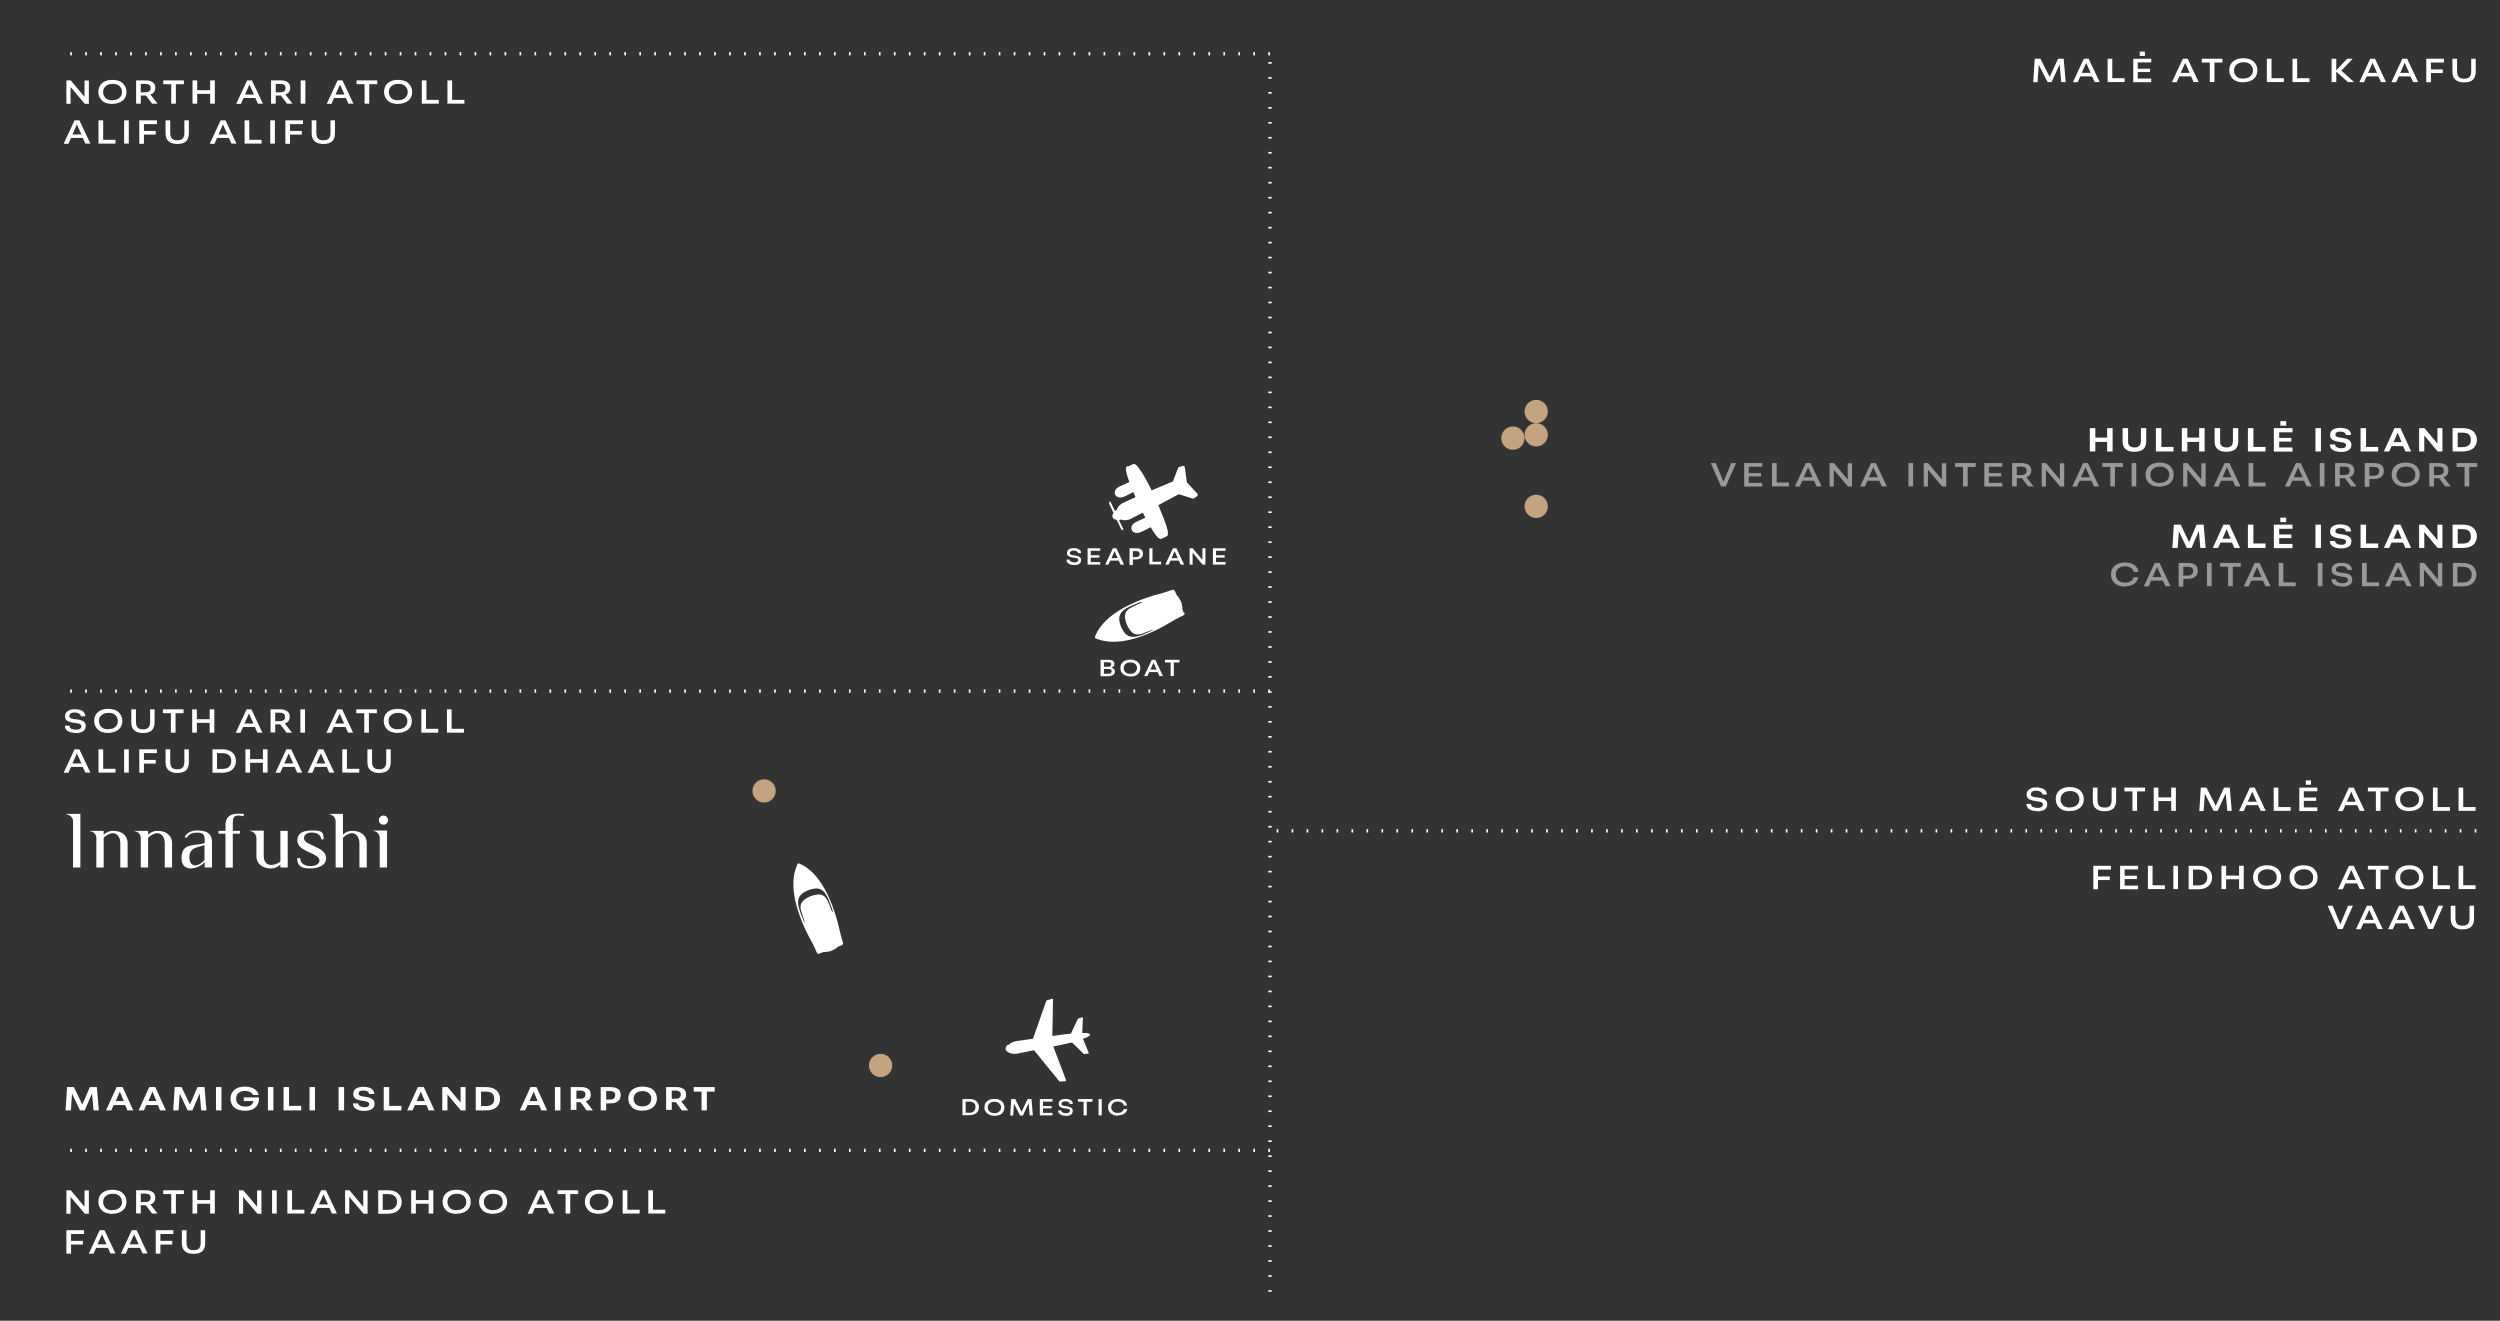 <svg xmlns="http://www.w3.org/2000/svg" xmlns:xlink="http://www.w3.org/1999/xlink" id="Layer_1" version="1.1" viewBox="0 0 1502.4 793.7"><rect x="0" y="0" width="1502.4" height="793.7" fill="#333333" stroke="none"/><defs><style> .st0, .st1 { fill: #fff; } .st2 { fill: #c3a47e; } .st3 { fill: none; stroke: #fff; stroke-dasharray: 1 8; stroke-linejoin: round; stroke-width: 2px; } .st1 { isolation: isolate; opacity: .5; } </style></defs><path class="st0" d="M692.7,378.7c-1.7.8-3.4,1.6-5.2,2.4-1.6.7-3.2,1.2-4.9,1.5-3.4.6-5.9-.6-7.6-3.5-1.1-1.9-2-3.8-2.3-6-.4-2.6.5-4.6,2.4-6.3,1.2-1,2.4-1.7,3.8-2.3,2.1-.9,4.3-1.8,6.4-2.7.3,0,.6,0,1,0v.2c-1.4.7-2.9,1.3-4.3,2-1,.5-2,.9-2.9,1.5-2.3,1.4-3.4,3.4-3,6.1.5,2.6,1.4,5,3.1,7.2,1.8,2.4,4,3,6.9,2.1,2.2-.8,4.4-1.7,6.6-2.5.2,0,.3,0,.4-.2h0c-.2.3-.4.6-.7.7M711.4,368.3c-.3-.8-.7-1.6-.9-2.4,0,0,0-.4,0-.4.3-.2,0-.4,0-.7,0-.3-.2-.6-.2-1,0-1.3-.6-2.5-1.3-3.6-.4-.7-.9-1.4-1.3-2.1h0c-.4.1-.5-.4-.6-.6-.3-.7-.6-1.3-.9-2-.5-1.1-1-1.3-2.1-.9-2.7,1-5.4,1.8-8.1,2.5-4.5,1.2-8.9,2.7-13.1,4.5-4.9,2.1-9.6,4.5-13.8,7.6-3,2.2-5.7,4.7-7.9,7.7-1.3,1.7-2.3,3.6-3.1,5.6-.2.7,0,.9.5,1.2s.8.3,1.3.5c4.5,1.6,9.2,1.7,13.9,1.2,4.1-.5,8-1.5,11.8-2.9,4.6-1.6,9-3.6,13.2-5.9,2.5-1.4,5-2.9,7.5-4.3,1.5-.9,3.1-1.6,4.7-2.4.9-.4,1-1,.7-1.9"></path><path class="st0" d="M39.9,62.3v-14h2.6l8.9,10.6-.6.2v-10.7h2.6v14h-2.4l-9.1-10.7.5-.2v10.9h-2.6,0ZM67.6,62.5c-1.3,0-2.5-.2-3.5-.5-1.1-.3-2-.8-2.7-1.5-.7-.6-1.3-1.4-1.7-2.3-.4-.9-.6-1.9-.6-3s.3-2.7,1-3.8,1.7-1.9,2.9-2.5c1.3-.6,2.8-.9,4.5-.9s2.5.2,3.5.5c1.1.3,2,.8,2.7,1.5.7.6,1.3,1.4,1.7,2.3.4.9.6,1.8.6,2.9s-.3,2.7-1,3.8-1.7,1.9-3,2.5-2.8.9-4.5.9h.1ZM67.6,60.2c1.2,0,2.2-.2,3-.6.9-.4,1.5-1,2-1.7s.7-1.6.7-2.6-.1-1.4-.4-2-.6-1.1-1.1-1.6c-.5-.4-1.1-.8-1.8-1-.7-.2-1.5-.3-2.3-.3s-2.2.2-3,.6c-.8.4-1.5,1-2,1.7s-.7,1.6-.7,2.6.1,1.4.4,2.1c.3.6.6,1.1,1.1,1.6.5.4,1.1.8,1.8,1,.7.2,1.5.3,2.4.3h-.1ZM81.8,62.3v-14h5.5c1.1,0,2,.1,2.7.3.8.2,1.4.5,1.9.9s.8.9,1.1,1.4c.2.5.3,1.2.3,1.9s-.1,1.4-.4,2-.7,1.1-1.4,1.5c-.6.4-1.4.6-2.3.7l-.6.3c-.3,0-.6,0-.9.1h-3.8v-1.9h2.8c1,0,1.8-.1,2.3-.3.6-.2,1-.5,1.2-.9s.3-.9.3-1.4-.1-1-.3-1.4c-.2-.4-.6-.7-1.1-.8-.5-.2-1.2-.3-2.1-.3h-3.4l1-1v12.9h-2.8ZM91.4,62.3l-4.2-5.6,2.7-.5,4.8,6.1h-3.3ZM102.9,62.3v-11.7h-4.8v-2.3h12.4v2.3h-4.8v11.7h-2.8ZM126.3,62.3v-14h2.8v14h-2.8ZM115.7,62.3v-14h2.8v14h-2.8ZM117.4,56.4v-2.2h10v2.2h-10ZM142,62.3l6.5-14h2.9l6.6,14h-3l-1.7-3.7.5.3h-7.8l.5-.3-1.7,3.8h-2.9.1ZM147.1,57.3l-.4-.5h6.5l-.4.4-2.9-6.4-2.9,6.5h0ZM162.9,62.3v-14h5.5c1.1,0,2,.1,2.7.3.8.2,1.4.5,1.9.9s.8.9,1.1,1.4c.2.5.3,1.2.3,1.9s-.1,1.4-.4,2-.7,1.1-1.4,1.5c-.6.4-1.4.6-2.3.7l-.6.3c-.3,0-.6,0-.9.1h-3.8v-1.9h2.8c1,0,1.8-.1,2.3-.3.6-.2,1-.5,1.2-.9s.3-.9.3-1.4-.1-1-.3-1.4c-.2-.4-.6-.7-1.1-.8-.5-.2-1.2-.3-2.1-.3h-3.4l1-1v12.9h-2.8ZM172.5,62.3l-4.2-5.6,2.7-.5,4.8,6.1h-3.3ZM180.7,62.3v-14h2.8v14h-2.8ZM196.4,62.3l6.5-14h2.9l6.6,14h-3l-1.7-3.7.5.3h-7.8l.5-.3-1.7,3.8h-2.9.1ZM201.5,57.3l-.4-.5h6.5l-.4.4-2.9-6.4-2.9,6.5h0ZM219.1,62.3v-11.7h-4.8v-2.3h12.4v2.3h-4.8v11.7h-2.8ZM239.3,62.5c-1.3,0-2.5-.2-3.5-.5-1.1-.3-2-.8-2.7-1.5-.7-.6-1.3-1.4-1.7-2.3-.4-.9-.6-1.9-.6-3s.3-2.7,1-3.8,1.7-1.9,2.9-2.5c1.3-.6,2.8-.9,4.5-.9s2.5.2,3.5.5c1.1.3,2,.8,2.7,1.5.7.6,1.3,1.4,1.7,2.3.4.9.6,1.8.6,2.9s-.3,2.7-1,3.8-1.7,1.9-3,2.5-2.8.9-4.5.9h.1ZM239.3,60.2c1.2,0,2.2-.2,3-.6.9-.4,1.5-1,2-1.7s.7-1.6.7-2.6-.1-1.4-.4-2-.6-1.1-1.1-1.6c-.5-.4-1.1-.8-1.8-1-.7-.2-1.5-.3-2.3-.3s-2.2.2-3,.6c-.8.4-1.5,1-2,1.7s-.7,1.6-.7,2.6.1,1.4.4,2.1c.3.6.6,1.1,1.1,1.6.5.4,1.1.8,1.8,1,.7.2,1.5.3,2.4.3h-.1ZM253.5,62.3v-14h2.8v12.1l-.4-.4h7.8v2.3h-10.2,0ZM268.9,62.3v-14h2.8v12.1l-.4-.4h7.8v2.3h-10.2,0ZM38.3,86.3l6.5-14h2.9l6.6,14h-3l-1.7-3.7.5.3h-7.8l.5-.3-1.7,3.8h-2.9.1ZM43.4,81.3l-.4-.5h6.5l-.4.4-2.9-6.4-2.9,6.5h0ZM59.2,86.3v-14h2.8v12.1l-.4-.4h7.8v2.3h-10.2,0ZM74.6,86.3v-14h2.8v14h-2.8ZM83.7,86.3v-14h10.6v2.3h-7.8v4.1h7.1v2.2h-7.1v5.5h-2.8ZM106.5,86.5c-1.5,0-2.7-.2-3.8-.7-1-.5-1.8-1.2-2.4-2.1-.5-1-.8-2.2-.8-3.7v-7.7h2.8v7.7c0,1,.2,1.8.5,2.5.3.6.8,1.1,1.4,1.4s1.4.4,2.3.4,1.5-.1,2.1-.3c.5-.2,1-.5,1.3-.9s.5-.8.7-1.4c.1-.5.2-1.1.2-1.7v-7.7h2.7v7.7c0,1.5-.3,2.7-.8,3.7s-1.3,1.7-2.3,2.1c-1,.5-2.3.7-3.8.7h-.1ZM126.1,86.3l6.5-14h2.9l6.6,14h-3l-1.7-3.7.5.3h-7.8l.5-.3-1.7,3.8h-2.9.1ZM131.2,81.3l-.4-.5h6.5l-.4.4-2.9-6.4-2.9,6.5h0ZM147,86.3v-14h2.8v12.1l-.4-.4h7.8v2.3h-10.2,0ZM162.4,86.3v-14h2.8v14h-2.8ZM171.5,86.3v-14h10.6v2.3h-7.8v4.1h7.1v2.2h-7.1v5.5h-2.8ZM194.3,86.5c-1.5,0-2.7-.2-3.8-.7-1-.5-1.8-1.2-2.4-2.1-.5-1-.8-2.2-.8-3.7v-7.7h2.8v7.7c0,1,.2,1.8.5,2.5.3.6.8,1.1,1.4,1.4s1.4.4,2.3.4,1.5-.1,2.1-.3c.5-.2,1-.5,1.3-.9s.5-.8.7-1.4c.1-.5.2-1.1.2-1.7v-7.7h2.7v7.7c0,1.5-.3,2.7-.8,3.7s-1.3,1.7-2.3,2.1c-1,.5-2.3.7-3.8.7h-.1Z"></path><path class="st0" d="M45.9,440.5c-1.5,0-2.7-.2-3.8-.5-1-.4-1.8-.9-2.3-1.5-.5-.7-.8-1.5-.8-2.4h2.7c0,.5.2.9.5,1.3s.8.6,1.4.8c.6.2,1.3.3,2.1.3s1.2,0,1.7-.2.9-.4,1.1-.7c.3-.3.4-.7.4-1.1s-.1-.8-.4-1c-.3-.3-.6-.5-1.1-.6s-1-.3-1.6-.3-1.2-.2-1.8-.3c-.6,0-1.2-.2-1.8-.4s-1.1-.4-1.6-.6c-.5-.3-.8-.6-1.1-1.1s-.4-1-.4-1.7.2-1.7.7-2.3,1.1-1.1,2-1.5c.9-.3,1.9-.5,3.1-.5s2.5.2,3.4.5c1,.3,1.7.8,2.2,1.5.5.6.8,1.4.8,2.3h-2.7c0-.5-.2-.9-.5-1.2s-.7-.6-1.3-.8c-.5-.2-1.2-.3-1.9-.3s-1.2,0-1.7.2-.8.4-1.1.7c-.2.3-.4.7-.4,1.2s.1.8.4,1c.3.2.6.4,1.1.6.5,0,1,.2,1.6.3.6,0,1.2,0,1.8.2.6,0,1.2.2,1.8.4.6,0,1.1.4,1.6.6.5.3.8.7,1.1,1.1.3.5.4,1.1.4,1.8s-.2,1.8-.7,2.4c-.5.6-1.2,1.1-2.1,1.4-.9.3-1.9.5-3.1.5h.3ZM65.1,440.5c-1.3,0-2.5-.2-3.5-.5-1.1-.3-2-.8-2.7-1.5-.7-.6-1.3-1.4-1.7-2.3-.4-.9-.6-1.9-.6-3s.3-2.7,1-3.8,1.7-1.9,2.9-2.5c1.3-.6,2.8-.9,4.5-.9s2.5.2,3.5.5c1.1.3,2,.8,2.7,1.5.7.6,1.3,1.4,1.7,2.3.4.9.6,1.8.6,2.9s-.3,2.7-1,3.8-1.7,1.9-3,2.5-2.8.9-4.5.9h.1ZM65.1,438.2c1.2,0,2.2-.2,3-.6.9-.4,1.5-1,2-1.7s.7-1.6.7-2.6-.1-1.4-.4-2-.6-1.1-1.1-1.6c-.5-.4-1.1-.8-1.8-1-.7-.2-1.5-.3-2.3-.3s-2.2.2-3,.6c-.8.4-1.5,1-2,1.7s-.7,1.6-.7,2.6.1,1.4.4,2.1c.3.6.6,1.1,1.1,1.6.5.4,1.1.8,1.8,1,.7.2,1.5.3,2.4.3h-.1ZM85.9,440.5c-1.5,0-2.7-.2-3.8-.7-1-.5-1.8-1.2-2.4-2.1-.5-1-.8-2.2-.8-3.7v-7.7h2.8v7.7c0,1,.2,1.8.5,2.5.3.6.8,1.1,1.4,1.4.6.3,1.4.4,2.3.4s1.5,0,2.1-.3c.5-.2,1-.5,1.3-.9s.5-.8.7-1.4c.1-.5.2-1.1.2-1.7v-7.7h2.7v7.7c0,1.5-.3,2.7-.8,3.7s-1.3,1.7-2.3,2.1c-1,.5-2.3.7-3.8.7h-.1ZM102.7,440.3v-11.7h-4.8v-2.3h12.4v2.3h-4.8v11.7h-2.8ZM126,440.3v-14h2.8v14h-2.8ZM115.5,440.3v-14h2.8v14h-2.8ZM117.1,434.4v-2.2h10v2.2h-10ZM141.7,440.3l6.5-14h2.9l6.6,14h-3l-1.7-3.7.5.3h-7.8l.5-.3-1.7,3.8h-2.9.1ZM146.8,435.3l-.4-.5h6.5l-.4.4-2.9-6.4-2.9,6.5h0ZM162.6,440.3v-14h5.5c1.1,0,2,0,2.7.3s1.4.5,1.9.9.8.9,1.1,1.4c.2.5.3,1.2.3,1.9s-.1,1.4-.4,2-.7,1.1-1.4,1.5c-.6.4-1.4.6-2.3.7l-.6.3c-.3,0-.6,0-.9,0h-3.8v-1.9h2.8c1,0,1.8,0,2.3-.3.6-.2,1-.5,1.2-.9s.3-.9.3-1.4-.1-1-.3-1.4c-.2-.4-.6-.7-1.1-.8-.5-.2-1.2-.3-2.1-.3h-3.4l1-1v12.9h-2.8ZM172.2,440.3l-4.2-5.6,2.7-.5,4.8,6.1h-3.3ZM180.5,440.3v-14h2.8v14h-2.8ZM196.2,440.3l6.5-14h2.9l6.6,14h-3l-1.7-3.7.5.3h-7.8l.5-.3-1.7,3.8h-2.9.1ZM201.3,435.3l-.4-.5h6.5l-.4.4-2.9-6.4-2.9,6.5h0ZM218.9,440.3v-11.7h-4.8v-2.3h12.4v2.3h-4.8v11.7h-2.8ZM239.1,440.5c-1.3,0-2.5-.2-3.5-.5-1.1-.3-2-.8-2.7-1.5-.7-.6-1.3-1.4-1.7-2.3-.4-.9-.6-1.9-.6-3s.3-2.7,1-3.8,1.7-1.9,2.9-2.5c1.3-.6,2.8-.9,4.5-.9s2.5.2,3.5.5c1.1.3,2,.8,2.7,1.5.7.6,1.3,1.4,1.7,2.3.4.9.6,1.8.6,2.9s-.3,2.7-1,3.8-1.7,1.9-3,2.5-2.8.9-4.5.9h.1ZM239.1,438.2c1.2,0,2.2-.2,3-.6.9-.4,1.5-1,2-1.7s.7-1.6.7-2.6-.1-1.4-.4-2-.6-1.1-1.1-1.6c-.5-.4-1.1-.8-1.8-1-.7-.2-1.5-.3-2.3-.3s-2.2.2-3,.6c-.8.4-1.5,1-2,1.7s-.7,1.6-.7,2.6.1,1.4.4,2.1c.3.6.6,1.1,1.1,1.6.5.4,1.1.8,1.8,1,.7.2,1.5.3,2.4.3h-.1ZM253.2,440.3v-14h2.8v12.1l-.4-.4h7.8v2.3h-10.2,0ZM268.6,440.3v-14h2.8v12.1l-.4-.4h7.8v2.3h-10.2,0ZM38.3,464.3l6.5-14h2.9l6.6,14h-3l-1.7-3.7.5.3h-7.8l.5-.3-1.7,3.8h-2.9.1ZM43.4,459.3l-.4-.5h6.5l-.4.4-2.9-6.4-2.9,6.5h0ZM59.2,464.3v-14h2.8v12.1l-.4-.4h7.8v2.3h-10.2,0ZM74.6,464.3v-14h2.8v14h-2.8ZM83.7,464.3v-14h10.6v2.3h-7.8v4.1h7.1v2.2h-7.1v5.5h-2.8ZM106.5,464.5c-1.5,0-2.7-.2-3.8-.7-1-.5-1.8-1.2-2.4-2.1-.5-1-.8-2.2-.8-3.7v-7.7h2.8v7.7c0,1,.2,1.8.5,2.5.3.6.8,1.1,1.4,1.4.6.3,1.4.4,2.3.4s1.5,0,2.1-.3c.5-.2,1-.5,1.3-.9s.5-.8.7-1.4c.1-.5.2-1.1.2-1.7v-7.7h2.7v7.7c0,1.5-.3,2.7-.8,3.7s-1.3,1.7-2.3,2.1c-1,.5-2.3.7-3.8.7h-.1ZM127.7,464.3v-14h6c1.3,0,2.4.2,3.4.5s1.8.8,2.5,1.4c.7.6,1.2,1.3,1.6,2.2s.6,1.8.6,2.9-.3,2.7-1,3.7c-.6,1.1-1.6,1.9-2.8,2.5-1.2.6-2.8.9-4.6.9h-5.8,0ZM130.5,462.1h2.9c1.3,0,2.4-.2,3.2-.6.8-.4,1.4-1,1.8-1.7s.6-1.6.6-2.5-.2-1.8-.6-2.5-1-1.2-1.8-1.6c-.8-.4-1.8-.6-3-.6h-3.2v9.5h.1ZM158,464.3v-14h2.8v14h-2.8ZM147.5,464.3v-14h2.8v14h-2.8ZM149.1,458.4v-2.2h10v2.2h-10ZM165.6,464.3l6.5-14h2.9l6.6,14h-3l-1.7-3.7.5.3h-7.8l.5-.3-1.7,3.8h-2.9.1ZM170.7,459.3l-.4-.5h6.5l-.4.4-2.9-6.4-2.9,6.5h0ZM184.9,464.3l6.5-14h2.9l6.6,14h-3l-1.7-3.7.5.3h-7.8l.5-.3-1.7,3.8h-2.9.1ZM190,459.3l-.4-.5h6.5l-.4.4-2.9-6.4-2.9,6.5h0ZM205.7,464.3v-14h2.8v12.1l-.4-.4h7.8v2.3h-10.2,0ZM227.8,464.5c-1.5,0-2.7-.2-3.8-.7-1-.5-1.8-1.2-2.4-2.1-.5-1-.8-2.2-.8-3.7v-7.7h2.8v7.7c0,1,.2,1.8.5,2.5.3.6.8,1.1,1.4,1.4.6.3,1.4.4,2.3.4s1.5,0,2.1-.3c.5-.2,1-.5,1.3-.9s.5-.8.7-1.4c.1-.5.2-1.1.2-1.7v-7.7h2.7v7.7c0,1.5-.3,2.7-.8,3.7s-1.3,1.7-2.3,2.1c-1,.5-2.3.7-3.8.7h-.1Z"></path><path class="st0" d="M1258,534.3v-14h10.6v2.3h-7.8v4.1h7.1v2.2h-7.1v5.5h-2.8ZM1274.1,534.3v-14h10.8v2.2h-8.1v3.8h7.4v2h-7.4v3.9h8.1v2.2h-10.8ZM1290.8,534.3v-14h2.8v12.1l-.4-.4h7.8v2.3h-10.2ZM1306.1,534.3v-14h2.8v14h-2.8ZM1315.3,534.3v-14h6c1.3,0,2.4.2,3.4.5s1.8.8,2.5,1.4c.7.6,1.2,1.3,1.6,2.2s.6,1.8.6,2.9-.3,2.7-1,3.7c-.6,1.1-1.6,1.9-2.8,2.5-1.2.6-2.8.9-4.6.9h-5.8.1ZM1318,532.1h2.9c1.3,0,2.4-.2,3.2-.6s1.4-1,1.8-1.7.6-1.6.6-2.5-.2-1.8-.6-2.5-1-1.2-1.8-1.6c-.8-.4-1.8-.6-3-.6h-3.2v9.5h0ZM1345.6,534.3v-14h2.8v14h-2.8ZM1335,534.3v-14h2.8v14h-2.8ZM1336.7,528.4v-2.2h10v2.2h-10ZM1362.5,534.5c-1.3,0-2.5-.2-3.5-.5s-1.9-.8-2.7-1.5c-.8-.6-1.3-1.4-1.7-2.3-.4-.9-.6-1.9-.6-3s.3-2.7,1-3.8,1.7-1.9,2.9-2.5c1.3-.6,2.8-.9,4.5-.9s2.5.2,3.5.5,1.9.8,2.7,1.5c.8.6,1.3,1.4,1.7,2.3.4.9.6,1.8.6,2.9s-.4,2.7-1,3.8c-.7,1.1-1.7,1.9-3,2.5s-2.8.9-4.5.9h0ZM1362.5,532.2c1.2,0,2.2-.2,3-.6.8-.4,1.5-1,2-1.7s.7-1.6.7-2.6,0-1.4-.4-2c-.2-.6-.6-1.1-1.1-1.6s-1.1-.8-1.8-1c-.7-.2-1.5-.3-2.3-.3s-2.2.2-3,.6c-.8.4-1.5,1-2,1.7s-.7,1.6-.7,2.6,0,1.4.4,2.1c.3.6.7,1.1,1.1,1.6s1.1.8,1.8,1c.7.2,1.5.3,2.4.3h0ZM1384.4,534.5c-1.3,0-2.5-.2-3.5-.5-1.1-.3-2-.8-2.7-1.5-.8-.6-1.3-1.4-1.7-2.3-.4-.9-.6-1.9-.6-3s.3-2.7,1-3.8,1.7-1.9,2.9-2.5c1.3-.6,2.8-.9,4.5-.9s2.5.2,3.5.5c1.1.3,2,.8,2.7,1.5.7.6,1.3,1.4,1.7,2.3.4.9.6,1.8.6,2.9s-.3,2.7-1,3.8-1.7,1.9-3,2.5-2.8.9-4.5.9h0ZM1384.4,532.2c1.2,0,2.2-.2,3-.6.8-.4,1.5-1,2-1.7s.7-1.6.7-2.6,0-1.4-.4-2-.6-1.1-1.1-1.6c-.5-.4-1.1-.8-1.8-1-.7-.2-1.5-.3-2.3-.3s-2.2.2-3,.6c-.8.4-1.5,1-2,1.7s-.7,1.6-.7,2.6,0,1.4.4,2.1c.3.6.6,1.1,1.1,1.6.5.4,1.1.8,1.8,1,.7.2,1.5.3,2.4.3h0ZM1405.1,534.3l6.5-14h2.9l6.6,14h-3l-1.7-3.7.5.3h-7.8l.5-.3-1.7,3.8h-2.9,0ZM1410.2,529.3l-.4-.5h6.5l-.4.4-2.9-6.4-2.9,6.5h.1ZM1427.8,534.3v-11.7h-4.8v-2.3h12.4v2.3h-4.8v11.7h-2.8,0ZM1448,534.5c-1.3,0-2.5-.2-3.5-.5-1.1-.3-2-.8-2.7-1.5-.8-.6-1.3-1.4-1.7-2.3-.4-.9-.6-1.9-.6-3s.3-2.7,1-3.8,1.7-1.9,2.9-2.5c1.3-.6,2.8-.9,4.5-.9s2.5.2,3.5.5,1.9.8,2.7,1.5c.7.6,1.3,1.4,1.7,2.3.4.9.6,1.8.6,2.9s-.4,2.7-1,3.8c-.7,1.1-1.7,1.9-3,2.5s-2.8.9-4.5.9h0ZM1448,532.2c1.2,0,2.2-.2,3-.6.8-.4,1.5-1,2-1.7s.7-1.6.7-2.6,0-1.4-.4-2-.6-1.1-1.1-1.6c-.5-.4-1.1-.8-1.8-1-.7-.2-1.5-.3-2.3-.3s-2.2.2-3,.6c-.8.4-1.5,1-2,1.7s-.7,1.6-.7,2.6,0,1.4.4,2.1c.3.6.6,1.1,1.1,1.6.5.4,1.1.8,1.8,1,.7.2,1.5.3,2.4.3h0ZM1462.1,534.3v-14h2.8v12.1l-.4-.4h7.8v2.3h-10.2ZM1477.5,534.3v-14h2.8v12.1l-.4-.4h7.8v2.3h-10.2ZM1405,558.3l-6.2-14h3l4.9,11.8h-.5l4.9-11.8h2.9l-6.2,14h-2.9,0ZM1415.9,558.3l6.5-14h2.9l6.6,14h-3l-1.7-3.7.5.3h-7.8l.5-.3-1.7,3.8h-2.9,0ZM1421,553.3l-.4-.5h6.5l-.4.4-2.9-6.4-2.9,6.5h.1ZM1435.2,558.3l6.5-14h2.9l6.6,14h-3l-1.7-3.7.5.3h-7.8l.5-.3-1.7,3.8h-2.9,0ZM1440.3,553.3l-.4-.5h6.5l-.4.4-2.9-6.4-2.9,6.5h.1ZM1459.3,558.3l-6.2-14h3l4.9,11.8h-.5l4.9-11.8h2.9l-6.2,14h-2.9,0ZM1479.8,558.5c-1.5,0-2.7-.2-3.8-.7-1-.5-1.8-1.2-2.4-2.1-.5-1-.8-2.2-.8-3.7v-7.7h2.8v7.7c0,1,.2,1.8.5,2.5.3.6.8,1.1,1.4,1.4.6.3,1.4.4,2.3.4s1.5,0,2.1-.3,1-.5,1.3-.9.5-.8.7-1.4c0-.5.2-1.1.2-1.7v-7.7h2.7v7.7c0,1.5-.3,2.7-.8,3.7s-1.3,1.7-2.3,2.1c-1,.5-2.3.7-3.8.7h0Z"></path><path class="st0" d="M1224.7,487.5c-1.5,0-2.7-.2-3.8-.5-1-.4-1.8-.9-2.3-1.5-.5-.7-.8-1.5-.8-2.4h2.7c0,.5.2.9.5,1.3s.8.6,1.4.8,1.3.3,2.1.3,1.2,0,1.7-.2.8-.4,1.1-.7c.3-.3.4-.7.4-1.1s0-.8-.4-1c-.3-.3-.6-.5-1.1-.6-.4,0-1-.3-1.6-.3s-1.2-.2-1.8-.3c-.6,0-1.2-.2-1.8-.4-.6-.2-1.1-.4-1.6-.6-.4-.3-.8-.6-1.1-1.1-.3-.5-.4-1-.4-1.7s.2-1.7.7-2.3,1.1-1.1,2-1.5,1.9-.5,3.1-.5,2.5.2,3.4.5c1,.3,1.7.8,2.2,1.5.5.6.8,1.4.8,2.3h-2.7c0-.5-.2-.9-.5-1.2s-.7-.6-1.3-.8c-.6-.2-1.2-.3-1.9-.3s-1.2,0-1.7.2-.8.4-1.1.7c-.2.3-.4.7-.4,1.2s0,.8.4,1,.6.4,1.1.6c.5,0,1,.2,1.6.3.6,0,1.2,0,1.8.2.6,0,1.2.2,1.8.4.6,0,1.1.4,1.6.6.5.3.8.7,1.1,1.1.3.5.4,1.1.4,1.8s-.2,1.8-.7,2.4c-.5.6-1.2,1.1-2.1,1.4-.9.3-1.9.5-3.1.5h.3ZM1243.9,487.5c-1.3,0-2.5-.2-3.5-.5-1.1-.3-2-.8-2.7-1.5-.7-.6-1.3-1.4-1.7-2.3-.4-.9-.6-1.9-.6-3s.3-2.7,1-3.8,1.7-1.9,2.9-2.5c1.3-.6,2.8-.9,4.5-.9s2.5.2,3.5.5c1.1.3,2,.8,2.7,1.5.8.6,1.3,1.4,1.7,2.3.4.9.6,1.8.6,2.9s-.3,2.7-1,3.8-1.7,1.9-3,2.5-2.8.9-4.5.9h0ZM1243.9,485.2c1.2,0,2.2-.2,3-.6.9-.4,1.5-1,2-1.7s.7-1.6.7-2.6,0-1.4-.4-2c-.2-.6-.6-1.1-1.1-1.6-.5-.4-1.1-.8-1.8-1-.7-.2-1.5-.3-2.3-.3s-2.2.2-3,.6c-.8.4-1.5,1-2,1.7-.4.7-.7,1.6-.7,2.6s0,1.4.4,2.1c.3.6.7,1.1,1.1,1.6.5.4,1.1.8,1.8,1,.7.2,1.5.3,2.4.3h0ZM1264.7,487.5c-1.5,0-2.7-.2-3.8-.7-1-.5-1.8-1.2-2.4-2.1-.6-1-.8-2.2-.8-3.7v-7.7h2.8v7.7c0,1,.2,1.8.5,2.5.3.6.8,1.1,1.4,1.4.6.3,1.4.4,2.3.4s1.5,0,2.1-.3,1-.5,1.3-.9.5-.8.7-1.4c0-.5.2-1.1.2-1.7v-7.7h2.7v7.7c0,1.5-.3,2.7-.8,3.7s-1.3,1.7-2.3,2.1c-1,.5-2.3.7-3.8.7h0ZM1281.5,487.3v-11.7h-4.8v-2.3h12.4v2.3h-4.8v11.7h-2.8,0ZM1304.8,487.3v-14h2.8v14h-2.8ZM1294.3,487.3v-14h2.8v14h-2.8ZM1295.9,481.4v-2.2h10v2.2h-10ZM1321.7,487.3l.9-14h3.4l6.1,12h-1l5.5-12h3.4l1.2,14h-2.7l-1-11.6.4.4-5.2,11.2h-2.4l-5.7-11.2.5-.3-.8,11.6h-2.6ZM1345.6,487.3l6.5-14h2.9l6.6,14h-3l-1.7-3.7.5.3h-7.8l.5-.3-1.7,3.8h-2.9,0ZM1350.7,482.3l-.4-.5h6.5l-.4.4-2.9-6.4-2.9,6.5h.1ZM1366.4,487.3v-14h2.8v12.1l-.4-.4h7.8v2.3h-10.2ZM1381.8,487.3v-14h10.8v2.2h-8.1v3.8h7.4v2h-7.4v3.9h8.1v2.2h-10.8ZM1385.7,471.6v-2.6h3.1v2.6h-3.1ZM1405.1,487.3l6.5-14h2.9l6.6,14h-3l-1.7-3.7.5.3h-7.8l.5-.3-1.7,3.8h-2.9,0ZM1410.2,482.3l-.4-.5h6.5l-.4.4-2.9-6.4-2.9,6.5h.1ZM1427.8,487.3v-11.7h-4.8v-2.3h12.4v2.3h-4.8v11.7h-2.8,0ZM1448,487.5c-1.3,0-2.5-.2-3.5-.5-1.1-.3-2-.8-2.7-1.5-.8-.6-1.3-1.4-1.7-2.3-.4-.9-.6-1.9-.6-3s.3-2.7,1-3.8,1.7-1.9,2.9-2.5c1.3-.6,2.8-.9,4.5-.9s2.5.2,3.5.5,1.9.8,2.7,1.5c.7.6,1.3,1.4,1.7,2.3.4.9.6,1.8.6,2.9s-.4,2.7-1,3.8c-.7,1.1-1.7,1.9-3,2.5s-2.8.9-4.5.9h0ZM1448,485.2c1.2,0,2.2-.2,3-.6.8-.4,1.5-1,2-1.7s.7-1.6.7-2.6,0-1.4-.4-2-.6-1.1-1.1-1.6c-.5-.4-1.1-.8-1.8-1-.7-.2-1.5-.3-2.3-.3s-2.2.2-3,.6c-.8.4-1.5,1-2,1.7s-.7,1.6-.7,2.6,0,1.4.4,2.1c.3.6.6,1.1,1.1,1.6.5.4,1.1.8,1.8,1,.7.2,1.5.3,2.4.3h0ZM1462.1,487.3v-14h2.8v12.1l-.4-.4h7.8v2.3h-10.2ZM1477.5,487.3v-14h2.8v12.1l-.4-.4h7.8v2.3h-10.2Z"></path><path class="st0" d="M1221.9,49.3l.9-14h3.4l6.1,12h-1l5.5-12h3.4l1.2,14h-2.7l-1-11.6.4.4-5.2,11.2h-2.4l-5.7-11.2.5-.3-.8,11.6h-2.6ZM1245.8,49.3l6.5-14h2.9l6.6,14h-3l-1.7-3.7.5.3h-7.8l.5-.3-1.7,3.8h-2.9,0ZM1250.9,44.3l-.4-.5h6.5l-.4.4-2.9-6.4-2.9,6.5h.1ZM1266.6,49.3v-14h2.8v12.1l-.4-.4h7.8v2.3h-10.2ZM1282,49.3v-14h10.8v2.2h-8.1v3.8h7.4v2h-7.4v3.9h8.1v2.2h-10.8ZM1285.9,33.6v-2.6h3.1v2.6h-3.1ZM1305.3,49.3l6.5-14h2.9l6.6,14h-3l-1.7-3.7.5.3h-7.8l.5-.3-1.7,3.8h-2.9,0ZM1310.4,44.3l-.4-.5h6.5l-.4.4-2.9-6.4-2.9,6.5h.1ZM1328,49.3v-11.7h-4.8v-2.3h12.4v2.3h-4.8v11.7h-2.8,0ZM1348.2,49.5c-1.3,0-2.5-.2-3.5-.5-1.1-.3-2-.8-2.7-1.5-.8-.6-1.3-1.4-1.7-2.3-.4-.9-.6-1.9-.6-3s.3-2.7,1-3.8,1.7-1.9,2.9-2.5c1.3-.6,2.8-.9,4.5-.9s2.5.2,3.5.5c1.1.3,1.9.8,2.7,1.5.7.6,1.3,1.4,1.7,2.3.4.9.6,1.8.6,2.9s-.3,2.7-1,3.8-1.7,1.9-3,2.5-2.8.9-4.5.9h0ZM1348.2,47.2c1.2,0,2.2-.2,3-.6.8-.4,1.5-1,2-1.7s.7-1.6.7-2.6,0-1.4-.4-2-.6-1.1-1.1-1.6c-.5-.4-1.1-.8-1.8-1-.7-.2-1.5-.3-2.3-.3s-2.2.2-3,.6c-.8.4-1.5,1-2,1.7s-.7,1.6-.7,2.6,0,1.4.4,2.1c.3.6.6,1.1,1.1,1.6.5.4,1.1.8,1.8,1,.7.2,1.5.3,2.4.3h0ZM1362.3,49.3v-14h2.8v12.1l-.4-.4h7.8v2.3h-10.2ZM1377.7,49.3v-14h2.8v12.1l-.4-.4h7.8v2.3h-10.2ZM1411,49.3l-7.4-6.6h0c0-.1,7-7.4,7-7.4h3.3l-7.6,7.9-.3-1.7,8.7,7.8h-3.7ZM1401.2,49.3v-14h2.8v14h-2.8ZM1417.9,49.3l6.5-14h2.9l6.6,14h-3l-1.7-3.7.5.3h-7.8l.5-.3-1.7,3.8h-2.9,0ZM1423,44.3l-.4-.5h6.5l-.4.4-2.9-6.4-2.9,6.5h.1ZM1437.2,49.3l6.5-14h2.9l6.6,14h-3l-1.7-3.7.5.3h-7.8l.5-.3-1.7,3.8h-2.9,0ZM1442.3,44.3l-.4-.5h6.5l-.4.4-2.9-6.4-2.9,6.5h.1ZM1458.1,49.3v-14h10.6v2.3h-7.8v4.1h7.1v2.2h-7.1v5.5h-2.8ZM1480.8,49.5c-1.5,0-2.7-.2-3.8-.7-1-.5-1.8-1.2-2.4-2.1-.5-1-.8-2.2-.8-3.7v-7.7h2.8v7.7c0,1,.2,1.8.5,2.5.3.6.8,1.1,1.4,1.4.6.3,1.4.4,2.3.4s1.5-.1,2.1-.3,1-.5,1.3-.9.5-.8.7-1.4c0-.5.2-1.1.2-1.7v-7.7h2.7v7.7c0,1.5-.3,2.7-.8,3.7s-1.3,1.7-2.3,2.1c-1,.5-2.3.7-3.8.7h0Z"></path><path class="st0" d="M39.9,729.3v-14h2.6l8.9,10.6-.6.2v-10.7h2.6v14h-2.4l-9.1-10.7.5-.2v10.9h-2.6,0ZM67.6,729.5c-1.3,0-2.5-.2-3.5-.5-1.1-.3-2-.8-2.7-1.5-.7-.6-1.3-1.4-1.7-2.3-.4-.9-.6-1.9-.6-3s.3-2.7,1-3.8,1.7-1.9,2.9-2.5c1.3-.6,2.8-.9,4.5-.9s2.5.2,3.5.5c1.1.3,2,.8,2.7,1.5.7.6,1.3,1.4,1.7,2.3.4.9.6,1.8.6,2.9s-.3,2.7-1,3.8-1.7,1.9-3,2.5-2.8.9-4.5.9h.1ZM67.6,727.2c1.2,0,2.2-.2,3-.6.9-.4,1.5-1,2-1.7s.7-1.6.7-2.6-.1-1.4-.4-2-.6-1.1-1.1-1.6c-.5-.4-1.1-.8-1.8-1-.7-.2-1.5-.3-2.3-.3s-2.2.2-3,.6c-.8.4-1.5,1-2,1.7s-.7,1.6-.7,2.6.1,1.4.4,2.1c.3.6.6,1.1,1.1,1.6.5.4,1.1.8,1.8,1,.7.2,1.5.3,2.4.3h-.1ZM81.8,729.3v-14h5.5c1.1,0,2,0,2.7.3.8.2,1.4.5,1.9.9s.8.9,1.1,1.4c.2.5.3,1.2.3,1.9s-.1,1.4-.4,2-.7,1.1-1.4,1.5c-.6.4-1.4.6-2.3.7l-.6.3c-.3,0-.6,0-.9,0h-3.8v-1.9h2.8c1,0,1.8,0,2.3-.3.6-.2,1-.5,1.2-.9s.3-.9.3-1.4-.1-1-.3-1.4c-.2-.4-.6-.7-1.1-.8-.5-.2-1.2-.3-2.1-.3h-3.4l1-1v12.9h-2.8ZM91.4,729.3l-4.2-5.6,2.7-.5,4.8,6.1h-3.3ZM102.9,729.3v-11.7h-4.8v-2.3h12.4v2.3h-4.8v11.7h-2.8ZM126.3,729.3v-14h2.8v14h-2.8ZM115.7,729.3v-14h2.8v14h-2.8ZM117.4,723.4v-2.2h10v2.2h-10ZM143.6,729.3v-14h2.6l8.9,10.6-.6.2v-10.7h2.6v14h-2.4l-9.1-10.7.5-.2v10.9h-2.6.1ZM163.5,729.3v-14h2.8v14h-2.8ZM172.7,729.3v-14h2.8v12.1l-.4-.4h7.8v2.3h-10.2,0ZM186.5,729.3l6.5-14h2.9l6.6,14h-3l-1.7-3.7.5.3h-7.8l.5-.3-1.7,3.8h-2.9.1ZM191.6,724.3l-.4-.5h6.5l-.4.4-2.9-6.4-2.9,6.5h0ZM207.4,729.3v-14h2.6l8.9,10.6-.6.2v-10.7h2.6v14h-2.4l-9.1-10.7.5-.2v10.9h-2.6.1ZM227.3,729.3v-14h6c1.3,0,2.4.2,3.4.5s1.8.8,2.5,1.4c.7.6,1.2,1.3,1.6,2.2s.6,1.8.6,2.9-.3,2.7-1,3.7c-.6,1.1-1.6,1.9-2.8,2.5-1.2.6-2.8.9-4.6.9h-5.8,0ZM230.1,727.1h2.9c1.3,0,2.4-.2,3.2-.6.8-.4,1.4-1,1.8-1.7s.6-1.6.6-2.5-.2-1.8-.6-2.5-1-1.2-1.8-1.6c-.8-.4-1.8-.6-3-.6h-3.2v9.5h.1ZM257.6,729.3v-14h2.8v14h-2.8ZM247.1,729.3v-14h2.8v14h-2.8ZM248.7,723.4v-2.2h10v2.2h-10ZM274.5,729.5c-1.3,0-2.5-.2-3.5-.5-1.1-.3-2-.8-2.7-1.5-.7-.6-1.3-1.4-1.7-2.3-.4-.9-.6-1.9-.6-3s.3-2.7,1-3.8,1.7-1.9,2.9-2.5c1.3-.6,2.8-.9,4.5-.9s2.5.2,3.5.5c1.1.3,2,.8,2.7,1.5.7.6,1.3,1.4,1.7,2.3.4.9.6,1.8.6,2.9s-.3,2.7-1,3.8-1.7,1.9-3,2.5-2.8.9-4.5.9h.1ZM274.5,727.2c1.2,0,2.2-.2,3-.6.9-.4,1.5-1,2-1.7s.7-1.6.7-2.6-.1-1.4-.4-2-.6-1.1-1.1-1.6c-.5-.4-1.1-.8-1.8-1-.7-.2-1.5-.3-2.3-.3s-2.2.2-3,.6c-.8.4-1.5,1-2,1.7s-.7,1.6-.7,2.6.1,1.4.4,2.1c.3.6.6,1.1,1.1,1.6.5.4,1.1.8,1.8,1,.7.2,1.5.3,2.4.3h-.1ZM296.4,729.5c-1.3,0-2.5-.2-3.5-.5-1.1-.3-2-.8-2.7-1.5-.7-.6-1.3-1.4-1.7-2.3-.4-.9-.6-1.9-.6-3s.3-2.7,1-3.8,1.7-1.9,2.9-2.5c1.3-.6,2.8-.9,4.5-.9s2.5.2,3.5.5c1.1.3,2,.8,2.7,1.5.7.6,1.3,1.4,1.7,2.3.4.9.6,1.8.6,2.9s-.3,2.7-1,3.8-1.7,1.9-3,2.5-2.8.9-4.5.9h.1ZM296.4,727.2c1.2,0,2.2-.2,3-.6.9-.4,1.5-1,2-1.7s.7-1.6.7-2.6-.1-1.4-.4-2-.6-1.1-1.1-1.6c-.5-.4-1.1-.8-1.8-1-.7-.2-1.5-.3-2.3-.3s-2.2.2-3,.6c-.8.4-1.5,1-2,1.7s-.7,1.6-.7,2.6.1,1.4.4,2.1c.3.6.6,1.1,1.1,1.6.5.4,1.1.8,1.8,1,.7.2,1.5.3,2.4.3h-.1ZM317.1,729.3l6.5-14h2.9l6.6,14h-3l-1.7-3.7.5.3h-7.8l.5-.3-1.7,3.8h-2.9.1ZM322.2,724.3l-.4-.5h6.5l-.4.4-2.9-6.4-2.9,6.5h.1ZM339.9,729.3v-11.7h-4.8v-2.3h12.4v2.3h-4.8v11.7h-2.8ZM360,729.5c-1.3,0-2.5-.2-3.5-.5-1.1-.3-2-.8-2.7-1.5-.7-.6-1.3-1.4-1.7-2.3-.4-.9-.6-1.9-.6-3s.3-2.7,1-3.8,1.7-1.9,2.9-2.5c1.3-.6,2.8-.9,4.5-.9s2.5.2,3.5.5c1.1.3,2,.8,2.7,1.5.7.6,1.3,1.4,1.7,2.3.4.9.6,1.8.6,2.9s-.3,2.7-1,3.8-1.7,1.9-3,2.5-2.8.9-4.5.9h0ZM360,727.2c1.2,0,2.2-.2,3-.6.9-.4,1.5-1,2-1.7s.7-1.6.7-2.6,0-1.4-.4-2c-.3-.6-.6-1.1-1.1-1.6-.5-.4-1.1-.8-1.8-1s-1.5-.3-2.3-.3-2.2.2-3,.6c-.8.4-1.5,1-2,1.7s-.7,1.6-.7,2.6,0,1.4.4,2.1c.3.6.6,1.1,1.1,1.6.5.4,1.1.8,1.8,1s1.5.3,2.4.3h-.1ZM374.2,729.3v-14h2.8v12.1l-.4-.4h7.8v2.3h-10.2,0ZM389.6,729.3v-14h2.8v12.1l-.4-.4h7.8v2.3h-10.2,0ZM39.9,753.3v-14h10.6v2.3h-7.8v4.1h7.1v2.2h-7.1v5.5h-2.8ZM53.4,753.3l6.5-14h2.9l6.6,14h-3l-1.7-3.7.5.3h-7.8l.5-.3-1.7,3.8h-2.9.1ZM58.5,748.3l-.4-.5h6.5l-.4.4-2.9-6.4-2.9,6.5h0ZM72.7,753.3l6.5-14h2.9l6.6,14h-3l-1.7-3.7.5.3h-7.8l.5-.3-1.7,3.8h-2.9.1ZM77.8,748.3l-.4-.5h6.5l-.4.4-2.9-6.4-2.9,6.5h0ZM93.6,753.3v-14h10.6v2.3h-7.8v4.1h7.1v2.2h-7.1v5.5h-2.8ZM116.3,753.5c-1.5,0-2.7-.2-3.8-.7-1-.5-1.8-1.2-2.4-2.1-.5-1-.8-2.2-.8-3.7v-7.7h2.8v7.7c0,1,.2,1.8.5,2.5.3.6.8,1.1,1.4,1.4.6.3,1.4.4,2.3.4s1.5,0,2.1-.3c.5-.2,1-.5,1.3-.9s.5-.8.7-1.4c.1-.5.2-1.1.2-1.7v-7.7h2.7v7.7c0,1.5-.3,2.7-.8,3.7s-1.3,1.7-2.3,2.1c-1,.5-2.3.7-3.8.7h-.1Z"></path><path class="st3" d="M763.2,776.3V32.3"></path><path class="st3" d="M763.2,32.3H38.2"></path><path class="st3" d="M763.2,415.3H38.2"></path><path class="st3" d="M763.2,691.3H38.2"></path><path class="st3" d="M1488.2,499.3h-725"></path><path class="st0" d="M40,489.1h8.3v32.2h-4.4v-27.7c0-1.9-1.2-3.5-3.9-4.3v-.2h0ZM67.9,499.3c6.2,0,8.8,3.7,8.8,7.2v14.8h-4.4v-14.6c0-4.2-2.5-6-4.4-6s-4.4,1.4-5.6,2.8v17.8h-4.4v-17.7c0-2-1.5-3.9-3.9-4.1v-.2h8.3v2.3c1.4-1.3,3.2-2.3,5.6-2.3ZM94.6,499.3c6.2,0,8.8,3.7,8.8,7.2v14.8h-4.4v-14.6c0-4.2-2.5-6-4.4-6s-4.4,1.4-5.6,2.8v17.8h-4.4v-17.7c0-2-1.5-3.9-3.9-4.1v-.2h8.3v2.3c1.4-1.3,3.2-2.3,5.6-2.3ZM118.8,499.1c6.3,0,8.6,2.6,8.6,6.7v15.5h-4.4v-3.3c-2.3,3.6-13.9,7.5-13.9-2.3s8-6.9,13.9-9.1v-2.2c0-2.7-1.1-4-4-4s-4.7,0-6.9,3.1l-1.2-.4c1.9-3.5,5.4-4.1,8.1-4.1h-.2ZM113.8,515.3c0,5.9,5.1,6.2,9.1,1.5v-8.9c-4.4,1.4-9.1,1.4-9.1,7.4ZM143.3,490.1c-2.9,0-3.4,1.4-3.4,4.4v4.8h4.3v1.7h-4.3v20.4h-4.4v-20.4h-4.2v-1.7h4.2v-3.5c0-3.7,1.8-6.8,7.4-6.8s2.7.3,3.8.7c-.3.3-.5.6-.7.9-.7-.3-1.6-.5-2.6-.5h0ZM168.5,499.3h4.4v22h-4.4v-1.7c-1.4,1.3-3.2,2.3-5.6,2.3-6.2,0-8.8-3.7-8.8-7.2v-11c0-2-1.4-4-3.9-4.3v-.2h8.3v15.2c0,4.2,2.5,5.4,4.4,5.4s4.4-.8,5.6-2.2v-18.4h0ZM195.9,516.1c0,3.6-4.1,5.8-9.5,5.8s-7.8-1.5-7.8-6.2h1.8c0,3.7,3.6,4.8,6.2,4.8s5.4-1.2,5.4-3.3-2.4-3.3-6.3-5.1c-2.5-1.1-7-3-7-7.1s3-5.9,8.7-5.9,7.1.4,7.1,5.3h-1.5c0-3.3-3.9-4.1-5.5-4.1-2.7,0-4.8,1.1-4.8,3.4s2.7,3.2,5.9,4.7c4.6,2.2,7.4,3.7,7.4,7.7h-.1ZM211.6,499.3c6.2,0,8.8,3.7,8.8,7.2v14.8h-4.4v-14.6c0-4.2-2.5-6-4.4-6s-4.4,1.4-5.5,2.8v17.8h-4.4v-27.7c0-2-1.5-4-3.9-4.3v-.2h8.3v12.5c1.3-1.3,3.2-2.3,5.6-2.3h-.1ZM233.2,492.9c0-1.5-1.2-2.8-2.7-2.8s-2.8,1.2-2.8,2.8,1.2,2.7,2.8,2.7,2.7-1.2,2.7-2.7ZM224.3,499.1h8.3v22.2h-4.4v-17.7c0-2-1.5-4-3.9-4.3v-.2Z"></path><path class="st0" d="M39.4,667.3l.9-14h4.1l5.7,11.8h-1.2l5.1-11.8h4.2l1.2,14h-3.2l-1-11.6.5.5-4.8,11.1h-2.8l-5.3-11.1.6-.5-.8,11.6h-3.2ZM63.7,667.3l6.4-14h3.6l6.4,14h-3.5l-1.5-3.6.5.4h-7.6l.5-.4-1.6,3.6h-3.3.1ZM69.2,662.3l-.5-.6h6.3l-.4.5-2.6-6.2-2.7,6.3h0ZM83.3,667.3l6.4-14h3.6l6.4,14h-3.5l-1.5-3.6.5.4h-7.6l.5-.4-1.6,3.6h-3.3.1ZM88.8,662.3l-.5-.6h6.3l-.4.5-2.6-6.2-2.7,6.3h0ZM104.1,667.3l.9-14h4.1l5.7,11.8h-1.2l5.1-11.8h4.2l1.2,14h-3.2l-1-11.6.5.5-4.8,11.1h-2.8l-5.3-11.1.6-.5-.8,11.6h-3.2ZM129.8,667.3v-14h3.3v14h-3.3ZM147.3,667.5c-1.4,0-2.6-.2-3.7-.5s-2-.8-2.8-1.5c-.8-.6-1.3-1.4-1.7-2.3-.4-.9-.6-1.9-.6-3s.2-2.1.6-2.9,1-1.6,1.7-2.3c.8-.6,1.7-1.1,2.7-1.5,1.1-.3,2.3-.5,3.6-.5s2.8.2,3.9.6c1.2.4,2.1.9,2.9,1.7.8.7,1.3,1.6,1.5,2.7h-3.4c-.2-.5-.5-1-1-1.3-.5-.4-1-.6-1.7-.8-.6-.2-1.4-.3-2.1-.3-1.1,0-2.1.2-2.9.6-.8.4-1.4.9-1.8,1.6-.4.7-.6,1.5-.6,2.4s.1,1.4.4,2c.2.6.6,1.1,1.1,1.5s1,.7,1.7,1c.7.2,1.5.3,2.4.3s1.3,0,1.9-.2c.6,0,1.1-.4,1.5-.7s.8-.7,1-1.2c.3-.5.4-1,.5-1.7l3.2-.7c0,1.2-.3,2.2-.7,3.1s-1,1.6-1.7,2.2c-.7.6-1.6,1-2.6,1.3s-2.1.4-3.3.4h0ZM146.5,661.7v-2.2h9.1v1.1l-1.9,1.1h-7.2ZM161,667.3v-14h3.3v14h-3.3ZM170.4,667.3v-14h3.3v11.7l-.4-.4h7.7v2.7h-10.6ZM186,667.3v-14h3.3v14h-3.3ZM203.5,667.3v-14h3.3v14h-3.3ZM219.1,667.6c-1.5,0-2.8-.2-3.8-.5-1-.4-1.8-.9-2.4-1.6-.5-.7-.8-1.5-.8-2.4h3.2c0,.5.2.9.5,1.2s.8.6,1.3.8c.6.2,1.2.3,1.9.3s1.1,0,1.5-.2c.4,0,.8-.3,1-.6.3-.3.4-.6.4-1s-.1-.7-.4-1c-.3-.2-.6-.4-1.1-.6-.5,0-1-.2-1.5-.3-.6,0-1.1-.2-1.8-.3-.6,0-1.2-.2-1.8-.4-.6-.2-1.1-.4-1.5-.7-.5-.3-.8-.6-1.1-1.1-.3-.5-.4-1-.4-1.7s.2-1.7.7-2.4,1.2-1.1,2.1-1.5c.9-.3,2-.5,3.2-.5s2.5.2,3.5.5,1.7.8,2.3,1.5c.5.6.8,1.4.8,2.3h-3.1c0-.4-.2-.8-.5-1.1s-.7-.5-1.2-.7-1.1-.2-1.8-.2-1.1,0-1.5.2c-.4,0-.7.3-1,.6-.2.3-.3.6-.3,1s.1.7.4,1c.3.2.6.4,1.1.5s1,.2,1.5.3c.6,0,1.2.2,1.8.3.6,0,1.2.2,1.8.4.6.2,1.1.4,1.5.7.5.3.8.7,1.1,1.1.3.5.4,1.1.4,1.8s-.2,1.8-.7,2.4c-.5.6-1.2,1.1-2.1,1.4-.9.3-2,.5-3.3.5h0ZM230.6,667.3v-14h3.3v11.7l-.4-.4h7.7v2.7h-10.6ZM244.7,667.3l6.4-14h3.6l6.4,14h-3.5l-1.5-3.6.5.4h-7.6l.5-.4-1.6,3.6h-3.3.1ZM250.1,662.3l-.5-.6h6.3l-.4.5-2.6-6.2-2.7,6.3h0ZM265.8,667.3v-14h3.2l8.5,10.1-.7.2v-10.3h3v14h-2.9l-8.5-10.2.5-.2v10.4h-3.1ZM285.9,667.3v-14h6.3c1.3,0,2.4.2,3.5.5,1,.3,1.9.8,2.6,1.4.7.6,1.2,1.3,1.6,2.2s.6,1.8.6,2.9-.3,2.7-1,3.7c-.6,1.1-1.6,1.9-2.8,2.4-1.3.6-2.8.9-4.6.9h-6.2ZM289.2,664.7h2.7c1.2,0,2.2-.2,2.9-.5.8-.4,1.3-.9,1.7-1.5.4-.7.5-1.5.5-2.4s-.2-1.7-.5-2.3c-.3-.7-.9-1.2-1.6-1.5s-1.6-.5-2.8-.5h-3v8.8h0ZM312.4,667.3l6.4-14h3.6l6.4,14h-3.5l-1.5-3.6.5.4h-7.6l.5-.4-1.6,3.6h-3.3,0ZM317.9,662.3l-.5-.6h6.3l-.4.5-2.6-6.2-2.7,6.3h0ZM333.5,667.3v-14h3.3v14h-3.3ZM343,667.3v-14h5.9c1.1,0,2,0,2.8.3s1.4.5,1.9.9.9.9,1.1,1.4c.2.6.3,1.2.3,1.9s0,1.4-.4,2c-.3.6-.7,1.1-1.3,1.5s-1.4.6-2.3.7l-.6.4c-.3,0-.6,0-.9,0h-3.8v-2.1h2.6c.9,0,1.6,0,2.1-.3.5-.2.9-.5,1.1-.9.2-.4.3-.8.3-1.3s0-1-.3-1.3-.5-.6-1-.8-1.1-.3-1.9-.3h-3.3l1.1-1.2v12.8h-3.3v.2ZM352.5,667.3l-4.1-5.5,3.2-.6,4.7,6.1h-3.8ZM361,667.3v-14h5.9c1.4,0,2.6.2,3.5.6.9.4,1.6.9,2,1.6.4.7.6,1.6.6,2.6s-.2,1.9-.7,2.7c-.5.7-1.2,1.3-2.1,1.7-.9.4-2.2.6-3.6.6h-3v-2.3h2.6c.9,0,1.6,0,2.1-.3.5-.2.9-.5,1.1-.9.2-.4.3-.9.3-1.4s0-1-.3-1.4-.5-.6-1-.8c-.4-.2-1.1-.3-1.8-.3h-3.5l1.2-1.1v12.7h-3.3ZM386.2,667.5c-1.3,0-2.5-.2-3.6-.5s-2-.8-2.7-1.5c-.7-.6-1.3-1.4-1.7-2.3s-.6-1.9-.6-3,.3-2.7,1-3.8,1.7-1.9,3-2.5,2.8-.9,4.6-.9,2.5.2,3.6.5,2,.8,2.7,1.5c.8.6,1.3,1.4,1.7,2.3.4.9.6,1.8.6,2.9s-.4,2.7-1.1,3.8c-.7,1.1-1.7,1.9-3,2.5s-2.8.9-4.6.9h0ZM386.2,664.9c1.1,0,2-.2,2.8-.6.8-.4,1.4-.9,1.8-1.6.4-.7.6-1.5.6-2.5s0-1.3-.4-1.9-.6-1-1.1-1.4-1-.7-1.7-.9-1.4-.3-2.2-.3-2,.2-2.8.6c-.8.4-1.4.9-1.8,1.6-.4.7-.6,1.5-.6,2.4s0,1.4.4,1.9c.2.6.6,1,1,1.5.5.4,1,.7,1.7.9s1.4.3,2.2.3h0ZM400.3,667.3v-14h5.9c1.1,0,2,0,2.8.3s1.4.5,1.9.9.9.9,1.1,1.4c.2.6.3,1.2.3,1.9s0,1.4-.4,2c-.3.6-.7,1.1-1.3,1.5s-1.4.6-2.3.7l-.6.4c-.3,0-.6,0-.9,0h-3.8v-2.1h2.6c.9,0,1.6,0,2.1-.3.5-.2.9-.5,1.1-.9.2-.4.3-.8.3-1.3s0-1-.3-1.3c-.2-.3-.5-.6-1-.8s-1.1-.3-1.9-.3h-3.3l1.1-1.2v12.8h-3.3v.2ZM409.8,667.3l-4.1-5.5,3.2-.6,4.7,6.1h-3.8ZM421.6,667.3v-11.3h-4.7v-2.7h12.6v2.7h-4.7v11.3h-3.3.1Z"></path><path class="st0" d="M1266.3,271.3v-14h3.3v14h-3.3ZM1255.9,271.3v-14h3.3v14h-3.3ZM1257.9,265.6v-2.6h9.8v2.6h-9.8ZM1282.6,271.5c-1.5,0-2.8-.2-3.8-.7-1.1-.5-1.9-1.2-2.4-2.1-.6-1-.8-2.2-.8-3.7v-7.7h3.3v7.7c0,.9,0,1.7.4,2.2.3.6.7,1,1.3,1.3.6.3,1.3.4,2.1.4s1.4,0,1.9-.3c.5-.2.9-.5,1.2-.8.3-.3.5-.8.6-1.2,0-.5.2-1,.2-1.6v-7.7h3.2v7.7c0,1.5-.3,2.7-.8,3.7s-1.3,1.7-2.4,2.1c-1.1.5-2.4.7-3.9.7h0ZM1295.6,271.3v-14h3.3v11.7l-.4-.4h7.7v2.7h-10.6ZM1321.6,271.3v-14h3.3v14h-3.3ZM1311.2,271.3v-14h3.3v14h-3.3ZM1313.1,265.6v-2.6h9.8v2.6h-9.8ZM1337.9,271.5c-1.5,0-2.8-.2-3.8-.7-1.1-.5-1.9-1.2-2.4-2.1-.6-1-.8-2.2-.8-3.7v-7.7h3.3v7.7c0,.9,0,1.7.4,2.2.3.6.7,1,1.3,1.3.6.3,1.3.4,2.1.4s1.4,0,1.9-.3c.5-.2.9-.5,1.2-.8.3-.3.5-.8.6-1.2,0-.5.2-1,.2-1.6v-7.7h3.2v7.7c0,1.5-.3,2.7-.8,3.7s-1.3,1.7-2.4,2.1c-1.1.5-2.4.7-3.9.7h0ZM1350.9,271.3v-14h3.3v11.7l-.4-.4h7.7v2.7h-10.6ZM1366.5,271.3v-14h11.2v2.5h-8v3.4h7.3v2.2h-7.3v3.5h8v2.5h-11.2ZM1370.4,255.8v-2.7h3.5v2.7h-3.5ZM1391.5,271.3v-14h3.3v14h-3.3ZM1407.1,271.6c-1.5,0-2.8-.2-3.8-.5-1-.4-1.8-.9-2.4-1.6-.5-.7-.8-1.5-.8-2.4h3.2c0,.5.2.9.5,1.2.3.3.8.6,1.3.8.6.2,1.2.3,1.9.3s1.1,0,1.5-.2c.4-.1.8-.3,1-.6.2-.3.4-.6.4-1s0-.7-.4-1c-.3-.2-.6-.4-1.1-.6-.5-.1-1-.2-1.5-.3-.6,0-1.2-.2-1.8-.3-.6,0-1.2-.2-1.8-.4-.6-.2-1.1-.4-1.5-.7-.4-.3-.8-.6-1.1-1.1-.3-.5-.4-1-.4-1.7s.2-1.7.7-2.4c.5-.7,1.2-1.1,2.1-1.5.9-.3,2-.5,3.2-.5s2.6.2,3.5.5c1,.3,1.8.8,2.3,1.5.5.6.8,1.4.8,2.3h-3.1c0-.4-.2-.8-.5-1.1-.3-.3-.7-.5-1.2-.7s-1.1-.2-1.8-.2-1.1,0-1.5.2c-.4.1-.7.3-1,.6-.2.3-.3.6-.3,1s0,.7.4,1c.3.2.6.4,1.1.5s1,.2,1.5.3c.6,0,1.2.2,1.8.3.6,0,1.2.2,1.8.4.6.2,1.1.4,1.5.7.4.3.8.7,1.1,1.1.3.5.4,1.1.4,1.8s-.2,1.8-.7,2.4-1.2,1.1-2.1,1.4-2,.5-3.3.5h.1ZM1418.6,271.3v-14h3.3v11.7l-.4-.4h7.7v2.7h-10.6ZM1432.6,271.3l6.4-14h3.6l6.4,14h-3.5l-1.5-3.6.5.4h-7.6l.5-.4-1.6,3.6h-3.3,0ZM1438.1,266.3l-.5-.6h6.3l-.4.5-2.6-6.2-2.7,6.3h-.1ZM1453.8,271.3v-14h3.2l8.5,10.1-.7.2v-10.3h3v14h-2.9l-8.5-10.2.5-.2v10.4h-3.1ZM1473.9,271.3v-14h6.3c1.3,0,2.4.2,3.5.5,1,.3,1.9.8,2.6,1.4s1.2,1.3,1.6,2.2c.4.9.6,1.8.6,2.9s-.3,2.7-1,3.7c-.6,1.1-1.6,1.9-2.8,2.4-1.3.6-2.8.9-4.6.9h-6.2ZM1477.1,268.7h2.7c1.2,0,2.2-.2,2.9-.5.8-.4,1.3-.9,1.7-1.5s.5-1.5.5-2.4-.2-1.7-.5-2.3c-.4-.7-.9-1.2-1.6-1.5s-1.6-.5-2.8-.5h-3v8.8h.1Z"></path><path class="st1" d="M1034.3,292.3l-6.2-14h3l4.9,11.8h-.5l4.9-11.8h2.9l-6.2,14h-2.9,0ZM1048.2,292.3v-14h10.8v2.2h-8.1v3.8h7.4v2h-7.4v3.9h8.1v2.2h-10.8ZM1064.9,292.3v-14h2.8v12.1l-.4-.4h7.8v2.3h-10.2ZM1078.7,292.3l6.5-14h2.9l6.6,14h-3l-1.7-3.7.5.3h-7.8l.5-.3-1.7,3.8h-2.9,0ZM1083.8,287.3l-.4-.5h6.5l-.4.4-2.9-6.4-2.9,6.5h.1ZM1099.5,292.3v-14h2.6l8.9,10.6-.6.2v-10.7h2.6v14h-2.4l-9.1-10.7.5-.2v10.9h-2.6,0ZM1117.9,292.3l6.5-14h2.9l6.6,14h-3l-1.7-3.7.5.3h-7.8l.5-.3-1.7,3.8h-2.9,0ZM1123,287.3l-.4-.5h6.5l-.4.4-2.9-6.4-2.9,6.5h.1ZM1146.9,292.3v-14h2.8v14h-2.8ZM1156.1,292.3v-14h2.6l8.9,10.6-.6.2v-10.7h2.6v14h-2.4l-9.1-10.7.5-.2v10.9h-2.6,0ZM1179.7,292.3v-11.7h-4.8v-2.3h12.4v2.3h-4.8v11.7h-2.8,0ZM1192.5,292.3v-14h10.8v2.2h-8.1v3.8h7.4v2h-7.4v3.9h8.1v2.2h-10.8ZM1209.2,292.3v-14h5.5c1.1,0,2,.1,2.7.3.8.2,1.4.5,1.9.9s.8.9,1.1,1.4c.2.5.3,1.2.3,1.9s-.2,1.4-.4,2c-.3.6-.8,1.1-1.4,1.5s-1.4.6-2.3.7l-.6.3c-.3,0-.6,0-.9.1h-3.8v-1.9h2.8c1,0,1.8-.1,2.3-.3.6-.2.9-.5,1.2-.9.2-.4.3-.9.3-1.4s0-1-.3-1.4c-.2-.4-.5-.7-1.1-.8-.5-.2-1.2-.3-2.1-.3h-3.4l1-1v12.9h-2.8,0ZM1218.8,292.3l-4.2-5.6,2.7-.5,4.8,6.1h-3.3ZM1227,292.3v-14h2.6l8.9,10.6-.6.2v-10.7h2.6v14h-2.4l-9.1-10.7.5-.2v10.9h-2.6,0ZM1245.4,292.3l6.5-14h2.9l6.6,14h-3l-1.7-3.7.5.3h-7.8l.5-.3-1.7,3.8h-2.9,0ZM1250.5,287.3l-.4-.5h6.5l-.4.4-2.9-6.4-2.9,6.5h.1ZM1268.2,292.3v-11.7h-4.8v-2.3h12.4v2.3h-4.8v11.7h-2.8,0ZM1281,292.3v-14h2.8v14h-2.8ZM1297.9,292.5c-1.3,0-2.5-.2-3.5-.5-1.1-.3-2-.8-2.7-1.5-.8-.6-1.3-1.4-1.7-2.3-.4-.9-.6-1.9-.6-3s.3-2.7,1-3.8c.7-1.1,1.7-1.9,2.9-2.5,1.3-.6,2.8-.9,4.5-.9s2.5.2,3.5.5c1.1.3,2,.8,2.7,1.5.7.6,1.3,1.4,1.7,2.3.4.9.6,1.8.6,2.9s-.3,2.7-1,3.8c-.7,1.1-1.7,1.9-3,2.5s-2.8.9-4.5.9h0ZM1297.9,290.2c1.2,0,2.2-.2,3-.6.9-.4,1.5-1,2-1.7s.7-1.6.7-2.6,0-1.4-.4-2-.6-1.1-1.1-1.6c-.5-.4-1.1-.8-1.8-1-.7-.2-1.5-.3-2.3-.3s-2.2.2-3,.6-1.5,1-2,1.7-.7,1.6-.7,2.6,0,1.4.4,2.1c.3.6.6,1.1,1.1,1.6.5.4,1.1.8,1.8,1,.7.2,1.5.3,2.4.3h0ZM1312,292.3v-14h2.6l8.9,10.6-.6.2v-10.7h2.6v14h-2.4l-9.1-10.7.5-.2v10.9h-2.6,0ZM1330.4,292.3l6.5-14h2.9l6.6,14h-3l-1.7-3.7.5.3h-7.8l.5-.3-1.7,3.8h-2.9,0ZM1335.5,287.3l-.4-.5h6.5l-.4.4-2.9-6.4-2.9,6.5h.1ZM1351.3,292.3v-14h2.8v12.1l-.4-.4h7.8v2.3h-10.2ZM1373.2,292.3l6.5-14h2.9l6.6,14h-3l-1.7-3.7.5.3h-7.8l.5-.3-1.7,3.8h-2.9,0ZM1378.3,287.3l-.4-.5h6.5l-.4.4-2.9-6.4-2.9,6.5h.1ZM1394.1,292.3v-14h2.8v14h-2.8ZM1403.3,292.3v-14h5.5c1.1,0,2,.1,2.7.3.8.2,1.4.5,1.9.9s.8.9,1.1,1.4c.2.5.3,1.2.3,1.9s-.2,1.4-.4,2c-.3.6-.8,1.1-1.4,1.5s-1.4.6-2.3.7l-.6.3c-.3,0-.6,0-.9.1h-3.8v-1.9h2.8c1,0,1.8-.1,2.3-.3.6-.2,1-.5,1.2-.9s.3-.9.3-1.4,0-1-.3-1.4c-.2-.4-.6-.7-1.1-.8-.5-.2-1.2-.3-2.1-.3h-3.4l1-1v12.9h-2.8,0ZM1412.9,292.3l-4.2-5.6,2.7-.5,4.8,6.1h-3.3ZM1421.1,292.3v-14h5.6c1.4,0,2.5.2,3.4.6s1.5.9,1.9,1.6.6,1.5.6,2.5-.2,1.9-.7,2.6c-.4.7-1.2,1.3-2.1,1.7-1,.4-2.2.6-3.6.6h-3.1v-2h2.9c.9,0,1.7-.1,2.2-.3.6-.2,1-.5,1.2-.9s.4-.9.4-1.5,0-1.1-.3-1.4c-.2-.4-.6-.7-1-.9-.5-.2-1.2-.3-2-.3h-3.6l1-.9v12.8h-2.8v-.2ZM1445.8,292.5c-1.3,0-2.5-.2-3.5-.5-1.1-.3-2-.8-2.7-1.5-.7-.6-1.3-1.4-1.7-2.3-.4-.9-.6-1.9-.6-3s.3-2.7,1-3.8c.7-1.1,1.7-1.9,2.9-2.5,1.3-.6,2.8-.9,4.5-.9s2.5.2,3.5.5c1.1.3,2,.8,2.7,1.5.8.6,1.3,1.4,1.7,2.3.4.9.6,1.8.6,2.9s-.3,2.7-1,3.8c-.7,1.1-1.7,1.9-3,2.5s-2.8.9-4.5.9h0ZM1445.8,290.2c1.2,0,2.2-.2,3-.6.9-.4,1.5-1,2-1.7s.7-1.6.7-2.6,0-1.4-.4-2c-.2-.6-.6-1.1-1.1-1.6-.5-.4-1.1-.8-1.8-1-.7-.2-1.5-.3-2.3-.3s-2.2.2-3,.6-1.5,1-2,1.7c-.4.7-.7,1.6-.7,2.6s0,1.4.4,2.1c.3.6.6,1.1,1.1,1.6.5.4,1.1.8,1.8,1,.7.2,1.5.3,2.4.3h0ZM1459.9,292.3v-14h5.5c1.1,0,2,.1,2.7.3.8.2,1.4.5,1.9.9s.8.9,1.1,1.4c.2.5.3,1.2.3,1.9s-.2,1.4-.4,2c-.3.6-.8,1.1-1.4,1.5s-1.4.6-2.3.7l-.6.3c-.3,0-.6,0-.9.1h-3.8v-1.9h2.8c1,0,1.8-.1,2.3-.3.6-.2.9-.5,1.2-.9.2-.4.3-.9.3-1.4s0-1-.3-1.4c-.2-.4-.5-.7-1.1-.8-.5-.2-1.2-.3-2.1-.3h-3.4l1-1v12.9h-2.8,0ZM1469.5,292.3l-4.2-5.6,2.7-.5,4.8,6.1h-3.3ZM1481.1,292.3v-11.7h-4.8v-2.3h12.4v2.3h-4.8v11.7h-2.8,0Z"></path><path class="st1" d="M1277.1,352.5c-1.3,0-2.5-.2-3.5-.5s-1.9-.8-2.7-1.5c-.7-.7-1.3-1.4-1.7-2.3-.4-.9-.6-1.9-.6-3s.2-2.1.6-2.9c.4-.9,1-1.6,1.7-2.3.7-.6,1.6-1.1,2.7-1.5,1-.3,2.2-.5,3.5-.5s2.8.2,3.9.7c1.1.4,2.1,1.1,2.8,1.9.7.9,1.2,1.9,1.3,3.1h-2.8c-.2-.7-.5-1.4-1-1.9s-1.1-.9-1.8-1.1c-.7-.3-1.5-.4-2.4-.4s-2.1.2-3,.6c-.8.4-1.5,1-1.9,1.7-.5.7-.7,1.6-.7,2.6s0,1.4.4,2c.2.6.6,1.1,1.1,1.6s1.1.8,1.8,1c.7.2,1.5.3,2.4.3s1.7,0,2.4-.4c.7-.3,1.3-.6,1.7-1.1.5-.5.8-1.1.9-1.7h2.8c-.2.9-.4,1.6-.9,2.3-.4.7-1,1.3-1.7,1.7-.7.5-1.5.8-2.4,1.1-.9.2-1.9.4-3,.4h0ZM1288.4,352.3l6.5-14h2.9l6.6,14h-3l-1.7-3.7.5.3h-7.8l.5-.3-1.7,3.8h-2.9,0ZM1293.5,347.3l-.4-.5h6.5l-.4.4-2.9-6.4-2.9,6.5h.1ZM1309.3,352.3v-14h5.6c1.4,0,2.5.2,3.4.6.9.4,1.5.9,1.9,1.6.4.7.6,1.5.6,2.5s-.2,1.9-.7,2.6c-.5.7-1.2,1.3-2.1,1.7s-2.2.6-3.6.6h-3.1v-2h2.9c.9,0,1.7,0,2.2-.3.6-.2,1-.5,1.2-.9s.4-.9.4-1.5,0-1.1-.3-1.4c-.2-.4-.6-.7-1-.9-.5-.2-1.2-.3-2-.3h-3.6l1-.9v12.8h-2.8v-.2ZM1326.3,352.3v-14h2.8v14h-2.8ZM1339,352.3v-11.7h-4.8v-2.3h12.4v2.3h-4.8v11.7h-2.8,0ZM1348.5,352.3l6.5-14h2.9l6.6,14h-3l-1.7-3.7.5.3h-7.8l.5-.3-1.7,3.8h-2.9,0ZM1353.6,347.3l-.4-.5h6.5l-.4.4-2.9-6.4-2.9,6.5h.1ZM1369.4,352.3v-14h2.8v12.1l-.4-.4h7.8v2.3h-10.2ZM1392.9,352.3v-14h2.8v14h-2.8ZM1408,352.5c-1.5,0-2.7-.2-3.8-.5-1-.4-1.8-.9-2.3-1.5-.5-.7-.8-1.5-.8-2.4h2.7c0,.5.2.9.5,1.3.3.4.8.6,1.4.8s1.3.3,2.1.3,1.2,0,1.7-.2.9-.4,1.1-.7c.3-.3.4-.7.4-1.1s0-.8-.4-1c-.3-.3-.6-.5-1.1-.6-.4,0-1-.3-1.6-.3s-1.2-.2-1.8-.3c-.6,0-1.2-.2-1.8-.4-.6-.2-1.1-.4-1.6-.6-.5-.3-.8-.6-1.1-1.1-.3-.5-.4-1-.4-1.7s.2-1.7.7-2.3,1.1-1.1,2-1.5c.9-.3,1.9-.5,3.1-.5s2.5.2,3.4.5c1,.3,1.7.8,2.2,1.5.5.6.8,1.4.8,2.3h-2.7c0-.5-.2-.9-.5-1.2s-.7-.6-1.3-.8c-.5-.2-1.2-.3-1.9-.3s-1.2,0-1.7.2-.8.4-1.1.7c-.2.3-.4.7-.4,1.2s0,.8.4,1,.6.4,1.1.6c.5,0,1,.2,1.6.3.6,0,1.2,0,1.8.2.6,0,1.2.2,1.8.4.6,0,1.1.4,1.6.6.5.3.8.7,1.1,1.1.3.5.4,1.1.4,1.8s-.2,1.8-.7,2.4-1.2,1.1-2.1,1.4c-.9.3-1.9.5-3.1.5h.3ZM1419.5,352.3v-14h2.8v12.1l-.4-.4h7.8v2.3h-10.2ZM1433.3,352.3l6.5-14h2.9l6.6,14h-3l-1.7-3.7.5.3h-7.8l.5-.3-1.7,3.8h-2.9,0ZM1438.4,347.3l-.4-.5h6.5l-.4.4-2.9-6.4-2.9,6.5h.1ZM1454.2,352.3v-14h2.6l8.9,10.6-.6.2v-10.7h2.6v14h-2.4l-9.1-10.7.5-.2v10.9h-2.6,0ZM1474.1,352.3v-14h6c1.3,0,2.4.2,3.4.5s1.8.8,2.5,1.4c.7.6,1.2,1.3,1.6,2.2s.6,1.8.6,2.9-.3,2.7-1,3.7c-.6,1.1-1.6,1.9-2.8,2.5-1.2.6-2.8.9-4.6.9h-5.8.1ZM1476.9,350.1h2.9c1.3,0,2.4-.2,3.2-.6s1.4-1,1.8-1.7.6-1.6.6-2.5-.2-1.8-.6-2.5-1-1.2-1.8-1.6c-.8-.4-1.8-.6-3-.6h-3.2v9.5h0Z"></path><path class="st0" d="M645.6,339.5c-1,0-1.9,0-2.6-.4-.7-.3-1.2-.6-1.6-1.1-.4-.5-.5-1-.5-1.7h1.9c0,.4,0,.7.4.9s.6.4,1,.6c.4,0,.9.2,1.5.2s.8,0,1.2-.2c.3,0,.6-.3.8-.5s.3-.5.3-.8,0-.6-.3-.7c-.2-.2-.4-.3-.8-.4-.3,0-.7-.2-1.1-.2s-.8,0-1.2-.2c-.4,0-.8,0-1.2-.3-.4,0-.8-.3-1.1-.4-.3-.2-.6-.5-.8-.8s-.3-.7-.3-1.2.2-1.2.5-1.6c.3-.4.8-.8,1.4-1,.6-.2,1.3-.3,2.2-.3s1.7,0,2.4.4c.7.2,1.2.6,1.5,1,.4.4.5,1,.5,1.6h-1.9c0-.3,0-.6-.3-.8s-.5-.4-.9-.5-.8-.2-1.4-.2-.8,0-1.2.2c-.3,0-.6.3-.8.5s-.3.5-.3.8,0,.5.3.7c.2.2.4.3.8.4.3,0,.7.2,1.1.2s.8,0,1.2.2c.4,0,.8,0,1.2.3.4,0,.8.3,1.1.4.3.2.6.5.8.8s.3.7.3,1.2-.2,1.2-.5,1.7c-.3.4-.8.8-1.4,1-.6.2-1.3.3-2.2.3h0ZM653.6,339.3v-9.8h7.6v1.5h-5.7v2.7h5.2v1.4h-5.2v2.7h5.7v1.5h-7.6ZM664.2,339.3l4.6-9.8h2.1l4.6,9.8h-2.1l-1.2-2.6.3.2h-5.5l.3-.2-1.2,2.6h-2,.1ZM667.8,335.8l-.3-.4h4.6l-.3.3-2-4.5-2,4.6h0ZM678.8,339.3v-9.8h3.9c1,0,1.8,0,2.4.4.6.3,1.1.6,1.4,1.1.3.5.4,1.1.4,1.8s-.2,1.3-.5,1.8-.8.9-1.5,1.2-1.5.4-2.5.4h-2.2v-1.4h2c.7,0,1.2,0,1.6-.2.4,0,.7-.4.8-.6.2-.3.3-.6.3-1s0-.7-.2-1c0-.3-.4-.5-.7-.6s-.8-.2-1.4-.2h-2.5l.7-.6v9h-1.9v-.3ZM690.7,339.3v-9.8h1.9v8.4l-.3-.3h5.5v1.6h-7.2,0ZM700.3,339.3l4.6-9.8h2.1l4.6,9.8h-2.1l-1.2-2.6.4.2h-5.5l.3-.2-1.2,2.6h-2,0ZM703.9,335.8l-.3-.4h4.6l-.3.3-2-4.5-2,4.6h0ZM714.9,339.3v-9.8h1.8l6.3,7.4h-.4c0,0,0-7.4,0-7.4h1.8v9.8h-1.7l-6.3-7.5h.3c0,0,0,7.5,0,7.5h-1.8,0ZM728.9,339.3v-9.8h7.6v1.5h-5.7v2.7h5.2v1.4h-5.2v2.7h5.7v1.5h-7.6Z"></path><path class="st0" d="M661.4,406.3v-9.8h4.5c.9,0,1.6,0,2.2.3.6.2,1,.5,1.2.9.3.4.4.8.4,1.3s0,.9-.4,1.3-.6.6-1.1.8-1.1.3-1.8.3l-.2-.3c.8,0,1.5,0,2.1.3.6.2,1,.4,1.3.8.3.4.4.8.4,1.4s-.2,1-.5,1.5c-.3.4-.8.7-1.5,1-.7.2-1.5.3-2.5.3h-4.1ZM663.3,405.3l-.3-.4h2.7c.8,0,1.4,0,1.8-.4.4-.3.6-.6.6-1.1s-.2-.9-.6-1.1-1-.3-1.9-.3h-2.7v-1.3h2.8c.8,0,1.3,0,1.6-.4.3-.2.5-.6.5-1s0-.8-.4-1c-.3-.2-.8-.3-1.6-.3h-2.7l.3-.3v7.6h0ZM679.3,406.5c-.9,0-1.7,0-2.5-.4-.7-.2-1.4-.6-1.9-1s-.9-1-1.2-1.6-.4-1.3-.4-2.1.2-1.9.7-2.6c.5-.8,1.2-1.3,2.1-1.8.9-.4,2-.6,3.2-.6s1.7,0,2.5.4c.7.2,1.4.6,1.9,1s.9,1,1.2,1.6.4,1.3.4,2.1-.2,1.9-.7,2.7-1.2,1.4-2.1,1.8c-.9.4-1.9.6-3.2.6h0ZM679.3,404.9c.8,0,1.5,0,2.1-.4.6-.3,1.1-.7,1.4-1.2.3-.5.5-1.1.5-1.8s0-1-.3-1.4c-.2-.4-.4-.8-.8-1.1-.3-.3-.8-.5-1.3-.7s-1-.2-1.6-.2-1.5,0-2.1.4c-.6.3-1,.7-1.4,1.2-.3.5-.5,1.1-.5,1.8s0,1,.3,1.4c.2.4.5.8.8,1.1s.8.5,1.2.7c.5.2,1,.2,1.7.2h0ZM687.6,406.3l4.6-9.8h2.1l4.6,9.8h-2.1l-1.2-2.6.3.2h-5.5l.3-.2-1.2,2.6h-2,.1ZM691.2,402.8l-.3-.4h4.6l-.3.3-2-4.5-2,4.6h0ZM703.5,406.3v-8.2h-3.4v-1.6h8.7v1.6h-3.4v8.2h-1.9,0Z"></path><path class="st0" d="M578.4,670.3v-9.8h4.2c.9,0,1.7,0,2.4.3s1.3.5,1.8,1c.5.4.9.9,1.1,1.5.3.6.4,1.3.4,2s-.2,1.9-.7,2.6c-.4.7-1.1,1.3-2,1.7s-1.9.6-3.2.6h-4ZM580.3,668.7h2c.9,0,1.7,0,2.2-.4.6-.3,1-.7,1.3-1.2s.4-1.1.4-1.8,0-1.3-.4-1.8c-.3-.5-.7-.9-1.2-1.1-.6-.3-1.3-.4-2.1-.4h-2.2v6.7ZM597.6,670.5c-.9,0-1.7,0-2.5-.4-.7-.2-1.4-.6-1.9-1s-.9-1-1.2-1.6-.4-1.3-.4-2.1.2-1.9.7-2.6c.5-.8,1.2-1.3,2.1-1.8.9-.4,2-.6,3.2-.6s1.7,0,2.5.4c.7.2,1.4.6,1.9,1s.9,1,1.2,1.6.4,1.3.4,2.1-.2,1.9-.7,2.7-1.2,1.4-2.1,1.8c-.9.4-1.9.6-3.2.6h0ZM597.6,668.9c.8,0,1.5,0,2.1-.4.6-.3,1.1-.7,1.4-1.2.3-.5.5-1.1.5-1.8s0-1-.3-1.4c-.2-.4-.4-.8-.8-1.1-.3-.3-.8-.5-1.3-.7s-1-.2-1.6-.2-1.5,0-2.1.4c-.6.3-1,.7-1.4,1.2-.3.5-.5,1.1-.5,1.8s0,1,.3,1.4c.2.4.5.8.8,1.1s.8.5,1.2.7c.5.2,1,.2,1.7.2h0ZM607.1,670.3l.6-9.8h2.4l4.2,8.4h-.7l3.9-8.4h2.4l.8,9.8h-1.9l-.7-8.1.3.3-3.7,7.9h-1.7l-4-7.9.4-.2-.5,8.1h-1.8ZM624.9,670.3v-9.8h7.6v1.5h-5.7v2.7h5.2v1.4h-5.2v2.7h5.7v1.5h-7.6ZM640.6,670.5c-1,0-1.9,0-2.6-.4-.7-.3-1.2-.6-1.6-1.1-.4-.5-.5-1-.5-1.7h1.9c0,.4,0,.7.4.9.2.3.6.4,1,.6.4,0,.9.2,1.5.2s.8,0,1.2-.2c.3,0,.6-.3.8-.5s.3-.5.3-.8,0-.6-.3-.7c-.2-.2-.4-.3-.8-.4-.3,0-.7-.2-1.1-.2s-.8,0-1.2-.2c-.4,0-.8,0-1.2-.3-.4,0-.8-.3-1.1-.4-.3-.2-.6-.5-.8-.8s-.3-.7-.3-1.2.2-1.2.5-1.6c.3-.4.8-.8,1.4-1,.6-.2,1.3-.3,2.2-.3s1.7,0,2.4.4c.7.2,1.2.6,1.5,1,.4.4.5,1,.5,1.6h-1.9c0-.3,0-.6-.3-.8s-.5-.4-.9-.5-.8-.2-1.4-.2-.8,0-1.2.2c-.3,0-.6.3-.8.5s-.3.5-.3.8,0,.5.3.7c.2.2.4.3.8.4.3,0,.7.2,1.1.2s.8,0,1.2.2c.4,0,.8,0,1.2.3.4,0,.8.3,1.1.4.3.2.6.5.8.8s.3.7.3,1.2-.2,1.2-.5,1.7c-.3.4-.8.8-1.4,1-.6.2-1.3.3-2.2.3h0ZM651.2,670.3v-8.2h-3.4v-1.6h8.7v1.6h-3.4v8.2h-1.9,0ZM660.2,670.3v-9.8h1.9v9.8h-1.9ZM671.9,670.5c-.9,0-1.7,0-2.5-.4-.7-.2-1.3-.6-1.9-1-.5-.5-.9-1-1.2-1.6s-.4-1.3-.4-2.1,0-1.4.4-2c.3-.6.7-1.1,1.2-1.6.5-.4,1.1-.8,1.9-1,.7-.2,1.5-.4,2.4-.4s1.9.2,2.7.5,1.5.8,1.9,1.4c.5.6.8,1.3.9,2.1h-1.9c0-.5-.3-1-.7-1.3-.3-.4-.7-.6-1.2-.8s-1.1-.3-1.7-.3-1.5,0-2.1.4c-.6.3-1,.7-1.4,1.2-.3.5-.5,1.1-.5,1.8s0,1,.3,1.4c.2.4.4.8.8,1.1.3.3.7.5,1.2.7s1,.2,1.7.2,1.2,0,1.7-.3c.5-.2.9-.4,1.2-.8.3-.3.5-.7.7-1.2h2c0,.6-.3,1.1-.6,1.6s-.7.9-1.2,1.2-1,.6-1.7.7c-.6.2-1.3.3-2.1.3v.2Z"></path><path class="st0" d="M1305.5,329.3l.9-14h4.1l5.7,11.8h-1.2l5.1-11.8h4.2l1.2,14h-3.2l-1-11.6.5.5-4.8,11.1h-2.8l-5.3-11.1.6-.5-.8,11.6h-3.2ZM1329.8,329.3l6.4-14h3.6l6.4,14h-3.5l-1.5-3.6.5.4h-7.6l.5-.4-1.6,3.6h-3.3,0ZM1335.3,324.3l-.5-.6h6.3l-.4.5-2.6-6.2-2.7,6.3h-.1ZM1350.9,329.3v-14h3.3v11.7l-.4-.4h7.7v2.7h-10.6ZM1366.5,329.3v-14h11.2v2.5h-8v3.4h7.3v2.2h-7.3v3.5h8v2.5h-11.2ZM1370.4,313.8v-2.7h3.5v2.7h-3.5ZM1391.5,329.3v-14h3.3v14h-3.3ZM1407.1,329.6c-1.5,0-2.8-.2-3.8-.5-1-.4-1.8-.9-2.4-1.6-.5-.7-.8-1.5-.8-2.4h3.2c0,.5.2.9.5,1.2s.8.6,1.3.8c.6.2,1.2.3,1.9.3s1.1,0,1.5-.2c.4,0,.8-.3,1-.6s.4-.6.4-1,0-.7-.4-1c-.3-.2-.6-.4-1.1-.6-.5-.1-1-.2-1.5-.3-.6,0-1.2-.2-1.8-.3-.6,0-1.2-.2-1.8-.4-.6-.2-1.1-.4-1.5-.7-.4-.3-.8-.6-1.1-1.1-.3-.5-.4-1-.4-1.7s.2-1.7.7-2.4c.5-.7,1.2-1.1,2.1-1.5.9-.3,2-.5,3.2-.5s2.6.2,3.5.5c1,.3,1.8.8,2.3,1.5.5.6.8,1.4.8,2.3h-3.1c0-.4-.2-.8-.5-1.1-.3-.3-.7-.5-1.2-.7s-1.1-.2-1.8-.2-1.1,0-1.5.2c-.4.1-.7.3-1,.6-.2.3-.3.6-.3,1s0,.7.4,1c.3.2.6.4,1.1.5s1,.2,1.5.3c.6,0,1.2.2,1.8.3.6,0,1.2.2,1.8.4.6.2,1.1.4,1.5.7.4.3.8.7,1.1,1.1.3.5.4,1.1.4,1.8s-.2,1.8-.7,2.4c-.5.6-1.2,1.1-2.1,1.4-.9.3-2,.5-3.3.5h.1ZM1418.6,329.3v-14h3.3v11.7l-.4-.4h7.7v2.7h-10.6ZM1432.6,329.3l6.4-14h3.6l6.4,14h-3.5l-1.5-3.6.5.4h-7.6l.5-.4-1.6,3.6h-3.3,0ZM1438.1,324.3l-.5-.6h6.3l-.4.5-2.6-6.2-2.7,6.3h-.1ZM1453.8,329.3v-14h3.2l8.5,10.1-.7.2v-10.3h3v14h-2.9l-8.5-10.2.5-.2v10.4h-3.1ZM1473.9,329.3v-14h6.3c1.3,0,2.4.2,3.5.5,1,.3,1.9.8,2.6,1.4s1.2,1.3,1.6,2.2c.4.9.6,1.8.6,2.9s-.3,2.7-1,3.7c-.6,1.1-1.6,1.9-2.8,2.4-1.3.6-2.8.9-4.6.9h-6.2ZM1477.1,326.7h2.7c1.2,0,2.2-.2,2.9-.5s1.3-.9,1.7-1.5.5-1.5.5-2.4-.2-1.7-.5-2.3c-.4-.7-.9-1.2-1.6-1.5s-1.6-.5-2.8-.5h-3v8.8h.1Z"></path><path class="st0" d="M483.1,553.7c-.7-1.8-1.4-3.5-2.1-5.3-.6-1.6-1.1-3.3-1.3-5-.4-3.4.9-5.8,3.9-7.4,1.9-1,3.9-1.8,6.1-2,2.6-.3,4.6.7,6.1,2.7.9,1.2,1.6,2.5,2.2,3.9.8,2.2,1.6,4.4,2.4,6.6,0,.3,0,.6,0,1h-.2c-.6-1.4-1.2-2.9-1.8-4.4-.4-1-.8-2-1.3-3-1.3-2.4-3.3-3.6-6-3.2-2.6.3-5.1,1.2-7.3,2.8-2.5,1.7-3.2,3.9-2.4,6.8.7,2.3,1.5,4.5,2.2,6.8,0,.2,0,.3,0,.5h0c-.2-.2-.4-.4-.5-.7M492.8,572.9c.8-.3,1.6-.6,2.4-.8h.4c.2.3.4,0,.7,0s.6-.2,1-.2c1.3,0,2.5-.5,3.6-1.1.7-.4,1.4-.8,2.1-1.2h0c0-.6.3-.6.5-.6.7-.3,1.4-.6,2-.8,1.1-.4,1.4-1,1-2.1-.9-2.7-1.6-5.5-2.2-8.2-1-4.5-2.4-9-4-13.3-1.8-5-4.1-9.7-7-14.1-2.1-3.1-4.4-5.9-7.4-8.2-1.7-1.4-3.5-2.5-5.5-3.3-.7-.3-.9-.2-1.2.5-.2.4-.4.8-.5,1.2-1.8,4.4-2.1,9.1-1.8,13.8.3,4.1,1.2,8,2.4,11.9,1.4,4.6,3.2,9.1,5.3,13.5,1.3,2.6,2.7,5.1,4,7.6.8,1.6,1.5,3.2,2.2,4.8.4.9,1,1.1,1.9.8"></path><circle class="st2" cx="459.2" cy="475.3" r="7"></circle><circle class="st2" cx="529.2" cy="640.3" r="7"></circle><path class="st0" d="M677.5,280.1c-.4.2-.8.6-.9,1.5,0,1.5.8,4.7,2.1,8.1-2.6,1.1-4.7,2.1-5.8,2.6-1.8.8-2.9,2.1-3,3.6,0,1,.4,1.9,1.2,2.5,1.2.8,2.9.8,4.7,0,1-.5,3-1.4,5.3-2.7.5,1.1.9,2.1,1.3,3.1-3.4,1.5-6.1,2.7-7.4,3.4-.3.1-.6.3-.8.4h0c-1.6,1-2.7,2.3-3.1,3.8-.4.2-.8.4-1.1.6l-2.3-4.8c-.2-.5,0,0-.6-.8-.3-.5-.7.8-.5,1.4l2.6,5.5c-.2.4-.4.7-.5.8-.3.6-.3,1.3,0,1.9h0c.3.6.8,1,1.5,1.2,0,0,.5.1.9.2l2.6,5.5c.2.5,1.5,1,1.4.5-.3-1,0-.5-.3-1l-2.3-4.8c.4,0,.8-.2,1.2-.4,1.4.6,3.1.6,4.9,0h0c.3-.1.6-.2.9-.4,1.4-.7,4-2,7.3-3.7.5.9,1,1.9,1.5,3-2.4,1.1-4.4,2-5.4,2.5-1.8.8-2.9,2.1-3,3.6,0,1,.4,1.9,1.2,2.5,1.2.8,2.9.8,4.7,0,1.1-.5,3.2-1.5,5.7-2.9,1.9,3.2,3.7,5.9,5,6.7.8.5,1.4.4,1.7.2l2.8-1.3c.4-.2.8-.6.9-1.5.2-2.2-1.8-7.6-3.8-12.5h0c-.7-1.8-1.4-3.4-2-4.8l12.3-6.6,8.3,2.6c.3,0,.6,0,.9-.1l1.8-1.3c.4-.3.5-.8.3-1.3,0,0,0-.2-.2-.3l-6.2-6.7-1.3-9.1h0c0-.6-.7-1-1.2-.8l-2.1.6c-.3,0-.6.3-.7.6l-3.1,8.1-12.8,5.4c-.7-1.4-1.5-2.9-2.3-4.5h0c-2.5-4.8-5.5-9.7-7.3-11-.8-.5-1.4-.4-1.8-.2l-2.7,1.3-.4-.2Z"></path><path class="st0" d="M605.8,628.1c1.3-1.2,2.8-1.9,4.4-2.3.3,0,.6-.2.9-.2,3.1-.4,6.2-.9,9.3-1.3.3,0,.4,0,.5-.4,2.6-7.4,5.2-14.8,7.8-22.2,0-.3.3-.5.6-.6.9-.2,1.8-.5,2.7-.8.7-.2.8,0,.8.6,0,7-.3,14.1-.4,21.1v.5h.5c3.4-.5,6.9-.9,10.3-1.3.3,0,.5,0,.6-.5,1.2-2.6,2.5-5.2,3.7-7.9.2-.5.6-.9,1.2-1,.5,0,1-.2,1.4-.4.6,0,.8,0,.7.6-.2,2.9-.3,5.7-.4,8.6v.2h1.5c1.1,0,2.1,0,3,.7.4.2.4.3,0,.6-.6.7-1.4,1.2-2.3,1.5-.5.2-1.1.4-1.7.6v.3c1.1,2.7,2.2,5.3,3.3,8,.2.4,0,.7-.4.7-.7,0-1.4.2-2.1.2s-.6-.2-.8-.4c-2.1-2-4.1-4.1-6.2-6.1-.3-.3-.6-.4-1.1-.3-3.3.7-6.7,1.4-10.1,2.2h-.4c0,.2,0,.3,0,.4,2.5,6.6,5,13.2,7.5,19.8v.2c0,.4,0,.6-.4.6-1.1,0-2.2,0-3.3.2,0,0-.3,0-.4-.3-3.5-4.3-7.1-8.7-10.6-13-1.4-1.8-2.9-3.5-4.3-5.3-.2-.2-.4-.3-.6-.2-3.1.6-6.1,1.3-9.2,1.9-1.9.4-3.9.3-5.7-.6h0c-.3-.2-.6-.4-1-.7h0c-.9-.8-1-1.7-.5-2.8h0c.2-.3.4-.6.7-1"></path><circle class="st2" cx="923.2" cy="304.3" r="7"></circle><circle class="st2" cx="923.2" cy="247.3" r="7"></circle><circle class="st2" cx="923.2" cy="261.3" r="7"></circle><circle class="st2" cx="909.2" cy="263.3" r="7"></circle></svg>
